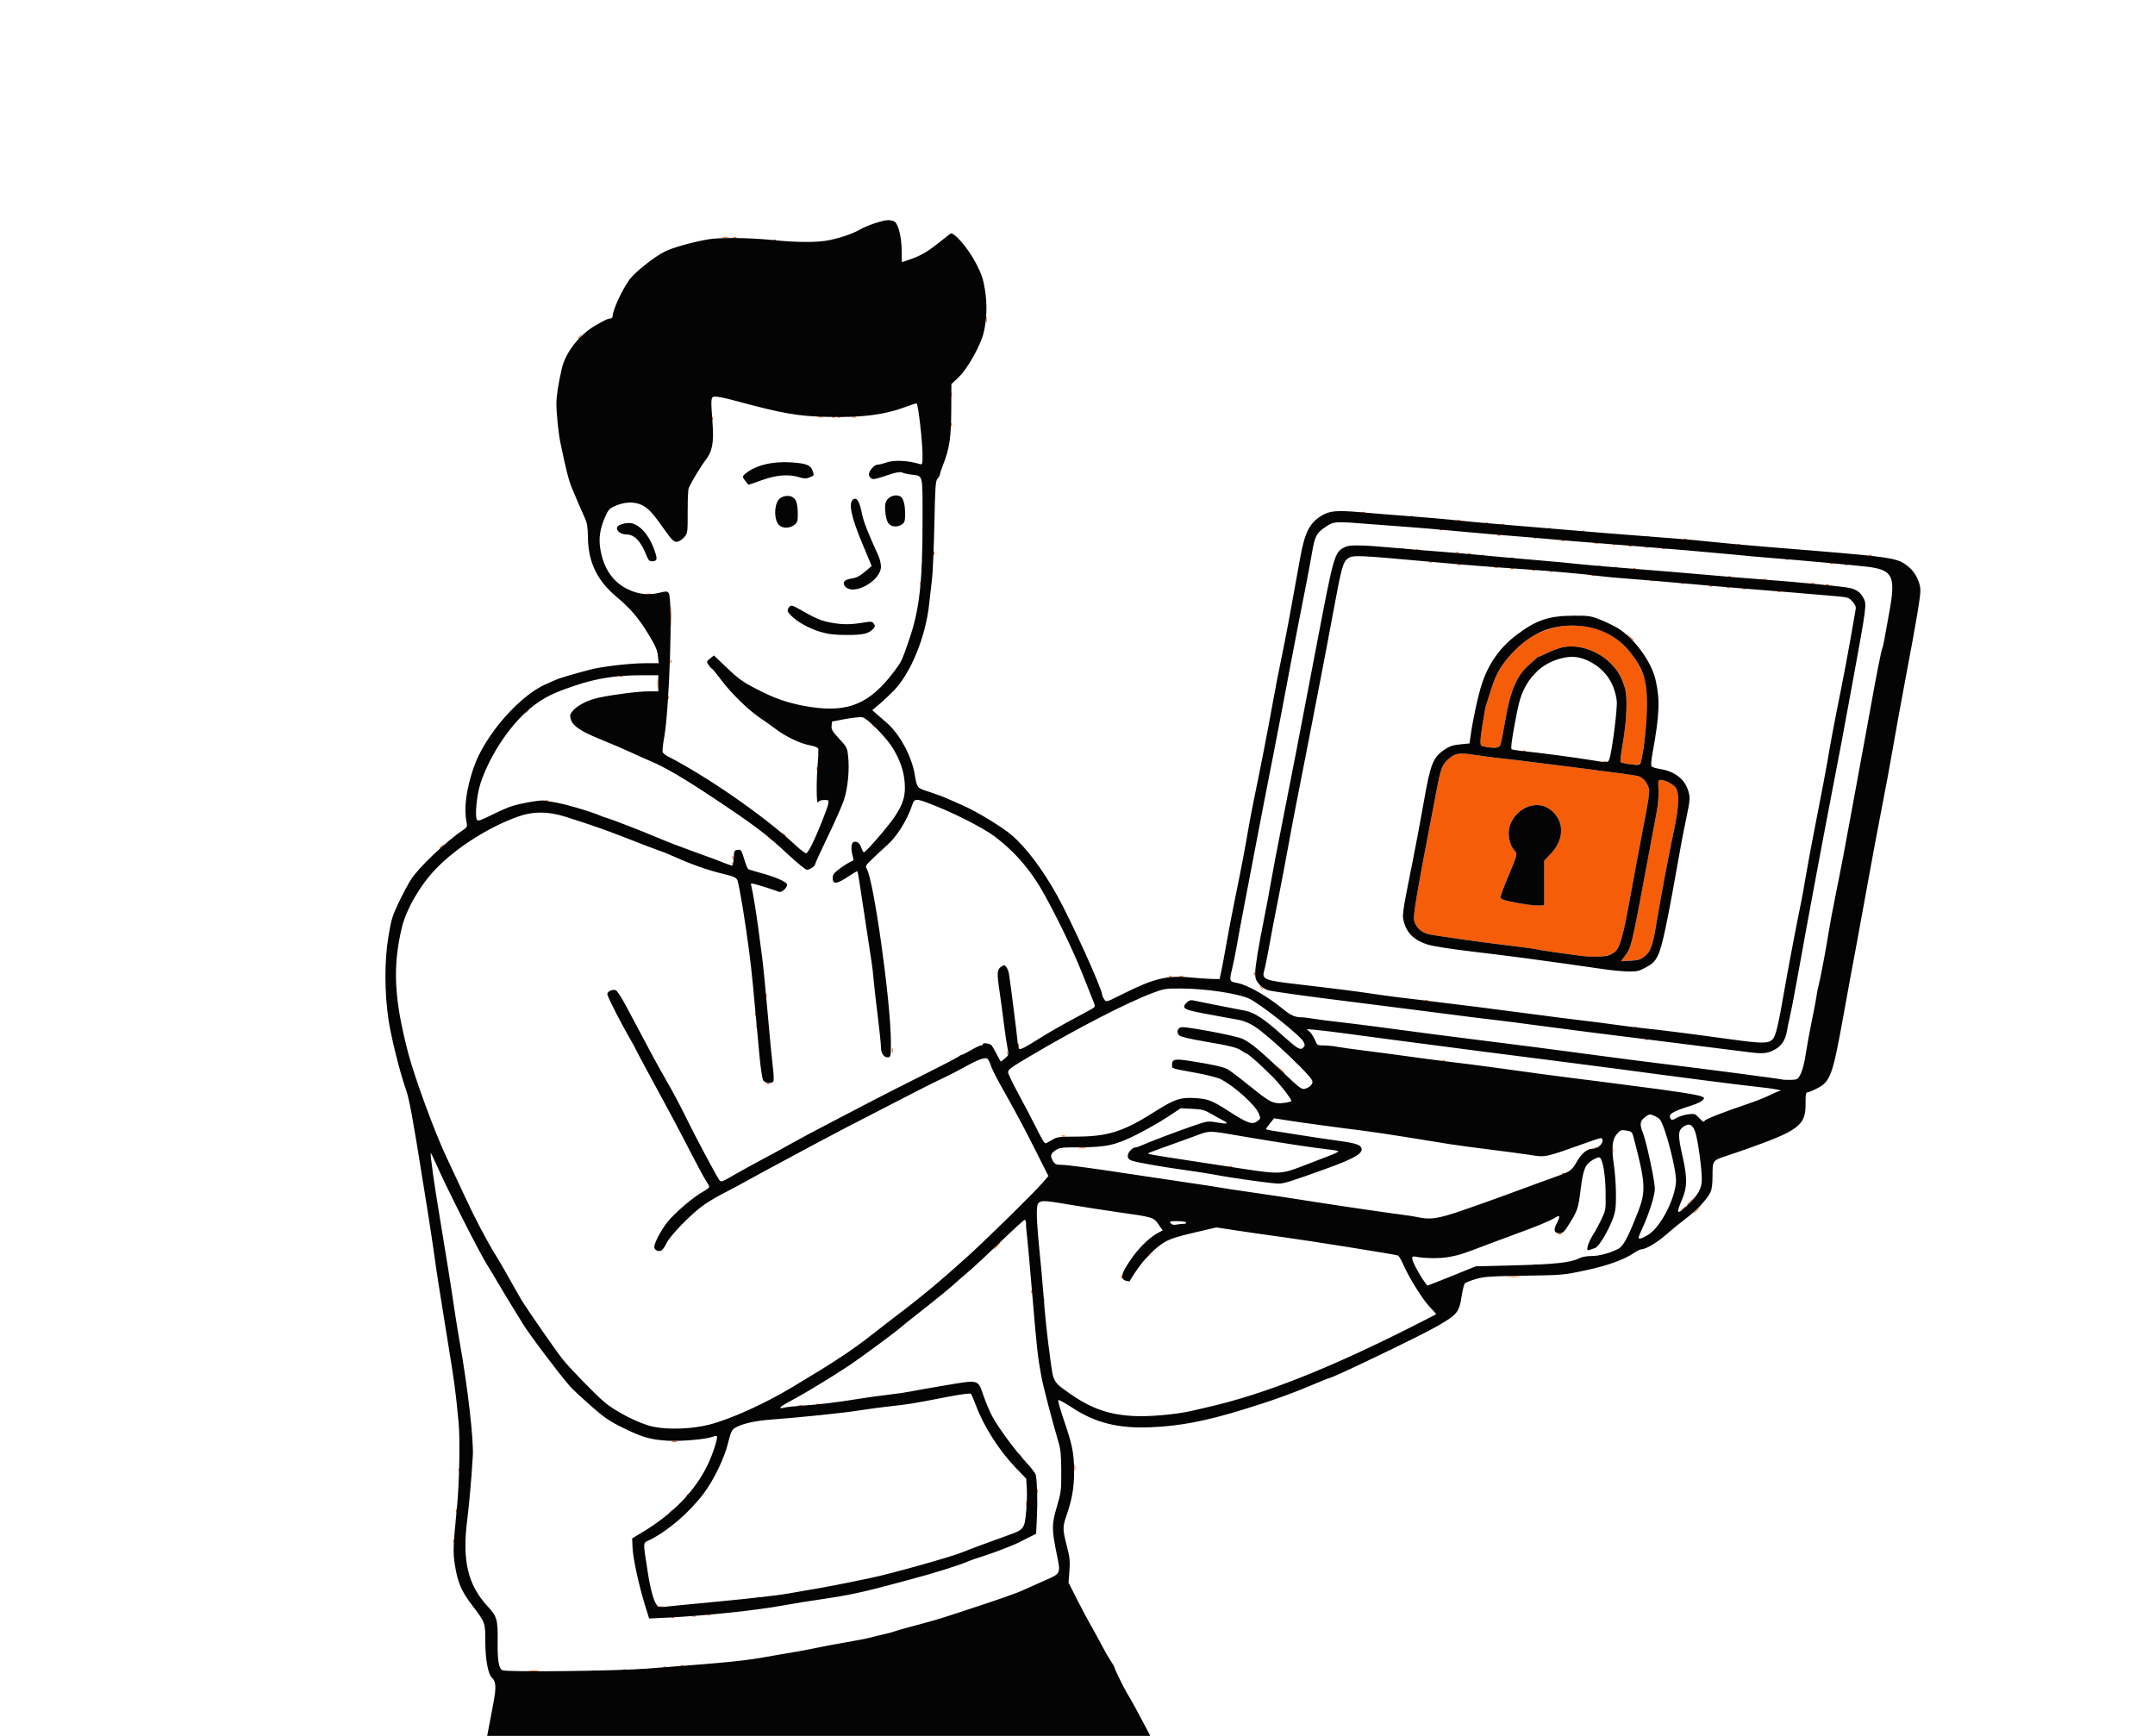 <?xml version="1.0" encoding="UTF-8" standalone="no"?>
<!-- Created with Inkscape (http://www.inkscape.org/) -->

<svg
   version="1.1"
   id="svg1"
   width="2304"
   height="1856"
   viewBox="0 0 2304 1856"
   xmlns="http://www.w3.org/2000/svg"
   xmlns:svg="http://www.w3.org/2000/svg">
  <defs
     id="defs1" />
  <g
     id="g1">
    <g
       id="g2"
       transform="matrix(1.434,0,0,1.434,-420.429,-274.643)">
      <path
         style="fill:#f65d08"
         d="m 591.079,1837.417 c 0.048,-1.165 0.285,-1.402 0.604,-0.604 0.289,0.722 0.253,1.584 -0.079,1.917 -0.332,0.332 -0.569,-0.258 -0.525,-1.312 z m 702,-3 c 0.048,-1.165 0.285,-1.402 0.604,-0.604 0.289,0.722 0.253,1.584 -0.079,1.917 -0.332,0.332 -0.569,-0.258 -0.525,-1.312 z m -3,-21 c 0.048,-1.165 0.285,-1.402 0.604,-0.604 0.289,0.722 0.253,1.584 -0.079,1.917 -0.332,0.332 -0.569,-0.258 -0.525,-1.312 z M 932.5,1571 c 0.995,-1.1 2.035,-2 2.31,-2 0.275,0 -0.314,0.9 -1.31,2 -0.995,1.1 -2.035,2 -2.31,2 -0.275,0 0.314,-0.9 1.31,-2 z m 42.579,-28.667 c -0.043,-1.192 -0.641,-2.394 -1.329,-2.671 -0.979,-0.395 -0.972,-0.521 0.031,-0.583 1.518,-0.093 2.622,2.321 1.892,4.138 -0.283,0.706 -0.551,0.308 -0.594,-0.884 z M 969,1542.622 c 0,-0.208 0.787,-0.995 1.75,-1.75 1.586,-1.244 1.621,-1.208 0.378,0.378 -1.306,1.666 -2.128,2.196 -2.128,1.372 z M 687.75,1437.277 c 1.788,-0.222 4.713,-0.222 6.5,0 1.788,0.222 0.325,0.403 -3.25,0.403 -3.575,0 -5.037,-0.181 -3.25,-0.403 z m 47.012,0.016 c 1.244,-0.239 3.044,-0.23 4,0.02 0.956,0.25 -0.062,0.446 -2.262,0.435 -2.2,-0.011 -2.982,-0.216 -1.738,-0.455 z m 23.051,-0.976 c 0.722,-0.289 1.584,-0.253 1.917,0.079 0.332,0.332 -0.258,0.569 -1.312,0.525 -1.165,-0.048 -1.402,-0.285 -0.604,-0.604 z m 30,-2 c 0.722,-0.289 1.584,-0.253 1.917,0.079 0.332,0.332 -0.258,0.569 -1.312,0.525 -1.165,-0.048 -1.402,-0.285 -0.604,-0.604 z m 13,-1 c 0.722,-0.289 1.584,-0.253 1.917,0.079 0.332,0.332 -0.258,0.569 -1.312,0.525 -1.165,-0.048 -1.402,-0.285 -0.604,-0.604 z m -7,-36 c 0.722,-0.289 1.584,-0.253 1.917,0.079 0.332,0.332 -0.258,0.569 -1.312,0.525 -1.165,-0.048 -1.402,-0.285 -0.604,-0.604 z m 16,-1 c 0.722,-0.289 1.584,-0.253 1.917,0.079 0.332,0.332 -0.258,0.569 -1.312,0.525 -1.165,-0.048 -1.402,-0.285 -0.604,-0.604 z m 11,-1 c 0.722,-0.289 1.584,-0.253 1.917,0.079 0.332,0.332 -0.258,0.569 -1.312,0.525 -1.165,-0.048 -1.402,-0.285 -0.604,-0.604 z m -36.062,-5.979 c 0.688,-0.277 1.812,-0.277 2.5,0 0.688,0.277 0.125,0.504 -1.25,0.504 -1.375,0 -1.938,-0.227 -1.25,-0.504 z m 73.062,-7.021 c 0.722,-0.289 1.584,-0.253 1.917,0.079 0.332,0.332 -0.258,0.569 -1.312,0.525 -1.165,-0.048 -1.402,-0.285 -0.604,-0.604 z m -226.734,-41.9 c 0.048,-1.165 0.285,-1.402 0.604,-0.604 0.289,0.722 0.253,1.584 -0.079,1.917 -0.332,0.332 -0.569,-0.258 -0.525,-1.312 z M 633.158,1318 c 0,-1.375 0.227,-1.938 0.504,-1.25 0.277,0.688 0.277,1.812 0,2.5 -0.277,0.688 -0.504,0.125 -0.504,-1.25 z M 792,1319.622 c 0,-0.208 0.787,-0.995 1.75,-1.75 1.586,-1.244 1.621,-1.208 0.378,0.378 -1.306,1.666 -2.128,2.196 -2.128,1.372 z m 266.195,-7.122 c 0.02,-1.65 0.244,-2.204 0.498,-1.231 0.254,0.973 0.237,2.323 -0.037,3 -0.274,0.677 -0.481,-0.119 -0.461,-1.769 z M 805,1306.622 c 0,-0.208 0.787,-0.995 1.75,-1.75 1.586,-1.244 1.621,-1.208 0.378,0.378 -1.306,1.666 -2.128,2.196 -2.128,1.372 z M 1066.158,1303 c 0,-1.375 0.227,-1.938 0.504,-1.25 0.277,0.688 0.277,1.812 0,2.5 -0.277,0.688 -0.504,0.125 -0.504,-1.25 z m -422.079,-11.583 c 0.048,-1.165 0.285,-1.402 0.604,-0.604 0.289,0.722 0.253,1.584 -0.079,1.917 -0.332,0.332 -0.569,-0.258 -0.525,-1.312 z m -9,-4 c 0.048,-1.165 0.285,-1.402 0.604,-0.604 0.289,0.722 0.253,1.584 -0.079,1.917 -0.332,0.332 -0.569,-0.258 -0.525,-1.312 z M 1094.252,1285.5 c 0.011,-2.2 0.216,-2.982 0.455,-1.738 0.239,1.244 0.23,3.044 -0.02,4 -0.25,0.956 -0.446,-0.062 -0.435,-2.262 z m -41.38,-9.25 c -1.244,-1.586 -1.208,-1.621 0.378,-0.378 0.963,0.755 1.75,1.542 1.75,1.75 0,0.823 -0.821,0.293 -2.128,-1.372 z M 794.25,1266.311 c 0.963,-0.252 2.538,-0.252 3.5,0 0.963,0.252 0.175,0.457 -1.75,0.457 -1.925,0 -2.712,-0.206 -1.75,-0.457 z m 94.5,-26.973 c 0.688,-0.277 1.812,-0.277 2.5,0 0.688,0.277 0.125,0.504 -1.25,0.504 -1.375,0 -1.938,-0.227 -1.25,-0.504 z m 13,-1 c 0.688,-0.277 1.812,-0.277 2.5,0 0.688,0.277 0.125,0.504 -1.25,0.504 -1.375,0 -1.938,-0.227 -1.25,-0.504 z m 112,-8 c 0.688,-0.277 1.812,-0.277 2.5,0 0.688,0.277 0.125,0.504 -1.25,0.504 -1.375,0 -1.938,-0.227 -1.25,-0.504 z m 57.329,-69.921 c 0.048,-1.165 0.285,-1.402 0.604,-0.604 0.289,0.722 0.253,1.584 -0.079,1.917 -0.332,0.332 -0.569,-0.258 -0.525,-1.312 z m -9,-6 c 0.048,-1.165 0.285,-1.402 0.604,-0.604 0.289,0.722 0.253,1.584 -0.079,1.917 -0.332,0.332 -0.569,-0.258 -0.525,-1.312 z m 67,-11 c 0.048,-1.165 0.285,-1.402 0.604,-0.604 0.289,0.722 0.253,1.584 -0.079,1.917 -0.332,0.332 -0.569,-0.258 -0.525,-1.312 z m 288.671,-0.149 c 2.337,-0.21 6.162,-0.21 8.5,0 2.337,0.21 0.425,0.383 -4.25,0.383 -4.675,0 -6.588,-0.172 -4.25,-0.383 z m 19,-8.93 c 0.688,-0.277 1.812,-0.277 2.5,0 0.688,0.277 0.125,0.504 -1.25,0.504 -1.375,0 -1.938,-0.227 -1.25,-0.504 z M 1147,1129.687 c 0,-0.172 1.462,-1.635 3.25,-3.25 l 3.25,-2.937 -2.937,3.25 c -2.738,3.03 -3.563,3.71 -3.563,2.937 z M 1036,1120.5 c 1.292,-1.375 2.574,-2.5 2.849,-2.5 0.275,0 -0.557,1.125 -1.849,2.5 -1.292,1.375 -2.574,2.5 -2.849,2.5 -0.275,0 0.557,-1.125 1.849,-2.5 z m 418.75,-9.162 c 0.688,-0.277 1.812,-0.277 2.5,0 0.688,0.277 0.125,0.504 -1.25,0.504 -1.375,0 -1.938,-0.227 -1.25,-0.504 z M 1556,1095.687 c 0,-0.172 1.462,-1.635 3.25,-3.25 l 3.25,-2.937 -2.937,3.25 c -2.738,3.03 -3.563,3.71 -3.563,2.937 z m -9,-2.065 c 0,-0.208 0.787,-0.995 1.75,-1.75 1.586,-1.244 1.621,-1.208 0.378,0.378 -1.306,1.666 -2.128,2.196 -2.128,1.372 z m -56.69,-9.122 c 0.01,-3.3 0.192,-4.529 0.415,-2.732 0.223,1.797 0.218,4.497 -0.01,6 -0.228,1.503 -0.41,0.032 -0.405,-3.268 z m 60.69,5.187 c 0,-0.172 1.462,-1.635 3.25,-3.25 l 3.25,-2.937 -2.937,3.25 c -2.738,3.03 -3.563,3.71 -3.563,2.937 z m -93.188,-23.37 c 0.722,-0.289 1.584,-0.253 1.917,0.079 0.332,0.332 -0.258,0.569 -1.312,0.525 -1.165,-0.048 -1.402,-0.285 -0.604,-0.604 z m -248,-5 c 0.722,-0.289 1.584,-0.253 1.917,0.079 0.332,0.332 -0.258,0.569 -1.312,0.525 -1.165,-0.048 -1.402,-0.285 -0.604,-0.604 z M 1495.272,1049 c 0,-2.475 0.195,-3.487 0.433,-2.25 0.238,1.238 0.238,3.263 0,4.5 -0.238,1.238 -0.433,0.225 -0.433,-2.25 z m -397.522,-1.706 c 1.238,-0.238 3.263,-0.238 4.5,0 1.238,0.238 0.225,0.433 -2.25,0.433 -2.475,0 -3.487,-0.195 -2.25,-0.433 z m 384.062,0.023 c 0.722,-0.289 1.584,-0.253 1.917,0.079 0.332,0.332 -0.258,0.569 -1.312,0.525 -1.165,-0.048 -1.402,-0.285 -0.604,-0.604 z m -397.062,-8.979 c 0.688,-0.277 1.812,-0.277 2.5,0 0.688,0.277 0.125,0.504 -1.25,0.504 -1.375,0 -1.938,-0.227 -1.25,-0.504 z M 864.812,999.317 c 0.722,-0.289 1.584,-0.253 1.917,0.079 0.332,0.332 -0.258,0.569 -1.312,0.525 -1.165,-0.048 -1.402,-0.285 -0.604,-0.604 z m 373.592,-8.567 -1.905,-2.25 2.25,1.905 c 2.114,1.79 2.705,2.595 1.905,2.595 -0.19,0 -1.202,-1.012 -2.25,-2.25 z m 9.032,-2 -2.937,-3.25 3.25,2.937 c 3.03,2.738 3.71,3.563 2.937,3.563 -0.172,0 -1.635,-1.462 -3.25,-3.25 z m 10.968,-6 -1.905,-2.25 2.25,1.905 c 2.114,1.79 2.705,2.595 1.905,2.595 -0.19,0 -1.202,-1.012 -2.25,-2.25 z m 110.407,-0.433 c 0.722,-0.289 1.584,-0.253 1.917,0.079 0.332,0.332 -0.258,0.569 -1.312,0.525 -1.165,-0.048 -1.402,-0.285 -0.604,-0.604 z m -324.734,-5.9 c 0.048,-1.165 0.285,-1.402 0.604,-0.604 0.289,0.722 0.253,1.584 -0.079,1.917 -0.332,0.332 -0.569,-0.258 -0.525,-1.312 z M 958.195,974.5 c 0.02,-1.65 0.244,-2.204 0.498,-1.231 0.254,0.973 0.237,2.323 -0.037,3 -0.274,0.677 -0.481,-0.119 -0.461,-1.769 z m 93.963,-3.5 c 0,-1.375 0.227,-1.938 0.504,-1.25 0.277,0.688 0.277,1.812 0,2.5 -0.277,0.688 -0.504,0.125 -0.504,-1.25 z m 467.655,-4.683 c 0.722,-0.289 1.584,-0.253 1.917,0.079 0.332,0.332 -0.258,0.569 -1.312,0.525 -1.165,-0.048 -1.402,-0.285 -0.604,-0.604 z m -662.734,-9.9 c 0.048,-1.165 0.285,-1.402 0.604,-0.604 0.289,0.722 0.253,1.584 -0.079,1.917 -0.332,0.332 -0.569,-0.258 -0.525,-1.312 z m 654.734,0.9 c 0.722,-0.289 1.584,-0.253 1.917,0.079 0.332,0.332 -0.258,0.569 -1.312,0.525 -1.165,-0.048 -1.402,-0.285 -0.604,-0.604 z m -655.734,-9.9 c 0.048,-1.165 0.285,-1.402 0.604,-0.604 0.289,0.722 0.253,1.584 -0.079,1.917 -0.332,0.332 -0.569,-0.258 -0.525,-1.312 z m 499.734,-10.1 c 0.722,-0.289 1.584,-0.253 1.917,0.079 0.332,0.332 -0.258,0.569 -1.312,0.525 -1.165,-0.048 -1.402,-0.285 -0.604,-0.604 z m -491.734,-3.9 c 0.048,-1.165 0.285,-1.402 0.604,-0.604 0.289,0.722 0.253,1.584 -0.079,1.917 -0.332,0.332 -0.569,-0.258 -0.525,-1.312 z m -276,-5 c 0.048,-1.165 0.285,-1.402 0.604,-0.604 0.289,0.722 0.253,1.584 -0.079,1.917 -0.332,0.332 -0.569,-0.258 -0.525,-1.312 z M 1232.872,927.25 c -1.244,-1.586 -1.208,-1.621 0.378,-0.378 0.963,0.755 1.75,1.542 1.75,1.75 0,0.823 -0.821,0.293 -2.128,-1.372 z m -68.06,-7.933 c 0.722,-0.289 1.584,-0.253 1.917,0.079 0.332,0.332 -0.258,0.569 -1.312,0.525 -1.165,-0.048 -1.402,-0.285 -0.604,-0.604 z m 7.938,0.021 c 0.688,-0.277 1.812,-0.277 2.5,0 0.688,0.277 0.125,0.504 -1.25,0.504 -1.375,0 -1.938,-0.227 -1.25,-0.504 z m 55.329,-1.921 c 0.048,-1.165 0.285,-1.402 0.604,-0.604 0.289,0.722 0.253,1.584 -0.079,1.917 -0.332,0.332 -0.569,-0.258 -0.525,-1.312 z m 276.16,-12.546 c 5.374,-7.175 5.069,-5.899 17.831,-74.371 2.255,-12.1 4.992,-26.725 6.081,-32.5 1.278,-6.778 1.833,-13.07 1.565,-17.75 -0.373,-6.51 -0.229,-7.25 1.414,-7.25 3.357,0 9.347,3.05 11.37,5.791 2.786,3.773 2.455,14.213 -0.956,30.209 -4.148,19.449 -10.07,50.861 -13.531,71.77 -3.682,22.245 -6.615,26.36 -19.296,27.076 l -7.003,0.396 z M 1473.5,904.342 c -11.621,-1.388 -34.136,-4.637 -34.765,-5.016 -0.421,-0.254 -7.846,-1.304 -16.5,-2.333 -24.535,-2.917 -60.327,-7.963 -64.643,-9.114 -5.087,-1.356 -9.265,-5.62 -10.155,-10.363 -0.661,-3.521 2.627,-23.221 11.603,-69.517 1.12,-5.775 3.399,-17.668 5.064,-26.428 3.351,-17.621 4.215,-19.889 9.27,-24.327 4.719,-4.144 7.999,-4.649 18.856,-2.907 5.098,0.818 14.22,2.008 20.27,2.644 6.05,0.636 15.725,1.776 21.5,2.534 5.775,0.757 25.35,3.232 43.5,5.5 18.15,2.268 34.708,4.565 36.796,5.105 3.891,1.007 7.051,4.712 8.383,9.829 0.351,1.347 -0.542,8.547 -1.984,16 -3.673,18.991 -9.93,52.367 -13.693,73.051 -3.377,18.56 -6.128,28.333 -8.818,31.333 -3.659,4.079 -12.321,5.486 -24.684,4.009 z m -29,-54.465 v -16.623 l 5.16,-5.472 c 10.415,-11.045 9.862,-25.251 -1.287,-33.087 -9.627,-6.766 -23.883,-1.249 -29.129,11.273 -2.293,5.474 -1.264,14.006 2.244,18.605 3.293,4.318 3.771,2.08 -4.891,22.927 -2.514,6.05 -4.576,11.757 -4.583,12.683 -0.01,0.925 1,2.006 2.237,2.402 4.768,1.524 22.441,4.289 26.25,4.107 l 4,-0.191 z M 839.079,835.417 c 0.048,-1.165 0.285,-1.402 0.604,-0.604 0.289,0.722 0.253,1.584 -0.079,1.917 -0.332,0.332 -0.569,-0.258 -0.525,-1.312 z M 839.158,831 c 0,-1.375 0.227,-1.938 0.504,-1.25 0.277,0.688 0.277,1.812 0,2.5 -0.277,0.688 -0.504,0.125 -0.504,-1.25 z M 621,823.622 c 0,-0.208 0.787,-0.995 1.75,-1.75 1.586,-1.244 1.621,-1.208 0.378,0.378 C 621.821,823.916 621,824.445 621,823.622 Z M 866.872,816.25 c -1.244,-1.586 -1.208,-1.621 0.378,-0.378 0.963,0.755 1.75,1.542 1.75,1.75 0,0.823 -0.821,0.293 -2.128,-1.372 z m 10,-3 c -1.244,-1.586 -1.208,-1.621 0.378,-0.378 0.963,0.755 1.75,1.542 1.75,1.75 0,0.823 -0.821,0.293 -2.128,-1.372 z M 699.812,788.317 c 0.722,-0.289 1.584,-0.253 1.917,0.079 0.332,0.332 -0.258,0.569 -1.312,0.525 -1.165,-0.048 -1.402,-0.285 -0.604,-0.604 z m 202.266,-23.9 c 0.048,-1.165 0.285,-1.402 0.604,-0.604 0.289,0.722 0.253,1.584 -0.079,1.917 -0.332,0.332 -0.569,-0.258 -0.525,-1.312 z m 604.19,-3.357 c -2.327,-0.379 -4.512,-0.97 -4.855,-1.313 -0.343,-0.343 0.374,-6.389 1.593,-13.435 3.164,-18.28 3.765,-35.449 1.486,-42.414 -2.73,-8.343 -5.026,-12.29 -10.213,-17.56 -9.38,-9.531 -23.721,-14.522 -35.4,-12.32 -2.958,0.558 -8.304,2.465 -11.879,4.239 -3.575,1.774 -6.612,3.117 -6.75,2.985 -0.138,-0.132 -1.062,0.547 -2.055,1.51 -0.993,0.963 -3.131,2.879 -4.75,4.26 -9.249,7.882 -14.173,19.263 -17.966,41.526 -1.496,8.781 -3.105,16.977 -3.575,18.215 -0.919,2.419 -3.767,2.829 -11.154,1.608 -3.529,-0.583 -3.75,-0.833 -3.746,-4.239 0,-1.991 0.729,-7.894 1.616,-13.119 0.886,-5.225 1.722,-10.175 1.857,-11 0.135,-0.825 0.493,-2.175 0.795,-3 0.302,-0.825 1.999,-6.151 3.772,-11.835 3.845,-12.332 8.547,-19.858 18.544,-29.683 8.052,-7.912 13.426,-11.162 24.724,-14.953 13.126,-4.404 30.577,-3.195 42.744,2.96 13.325,6.741 24.587,20.658 28.51,35.229 2.626,9.754 1.919,32.824 -1.648,53.781 -1.796,10.552 -1.366,10.236 -11.649,8.56 z m -17.519,-1.722 c 0.688,-0.277 1.812,-0.277 2.5,0 0.688,0.277 0.125,0.504 -1.25,0.504 -1.375,0 -1.938,-0.227 -1.25,-0.504 z m -585.671,-6.921 c 0.048,-1.165 0.285,-1.402 0.604,-0.604 0.289,0.722 0.253,1.584 -0.079,1.917 -0.332,0.332 -0.569,-0.258 -0.525,-1.312 z m 525.734,-1.1 c 0.722,-0.289 1.584,-0.253 1.917,0.079 0.332,0.332 -0.258,0.569 -1.312,0.525 -1.165,-0.048 -1.402,-0.285 -0.604,-0.604 z M 943.405,731.75 941.5,729.5 l 2.25,1.905 c 2.114,1.79 2.705,2.595 1.905,2.595 -0.19,0 -1.202,-1.012 -2.25,-2.25 z M 685,722.622 c 0,-0.208 0.787,-0.995 1.75,-1.75 1.586,-1.244 1.621,-1.208 0.378,0.378 C 685.821,722.916 685,723.445 685,722.622 Z m 106.079,-11.206 c 0.048,-1.165 0.285,-1.402 0.604,-0.604 0.289,0.722 0.253,1.584 -0.079,1.917 -0.332,0.332 -0.569,-0.258 -0.525,-1.312 z M 783.32,701 c 0,-3.575 0.181,-5.037 0.403,-3.25 0.222,1.788 0.222,4.713 0,6.5 -0.222,1.788 -0.403,0.325 -0.403,-3.25 z m -27.508,-5.683 c 0.722,-0.289 1.584,-0.253 1.917,0.079 0.332,0.332 -0.258,0.569 -1.312,0.525 -1.165,-0.048 -1.402,-0.285 -0.604,-0.604 z M 1436,694.622 c 0,-0.208 0.787,-0.995 1.75,-1.75 1.586,-1.244 1.621,-1.208 0.378,0.378 -1.306,1.666 -2.128,2.195 -2.128,1.372 z M 793.079,684.417 c 0.048,-1.165 0.285,-1.402 0.604,-0.604 0.289,0.722 0.253,1.584 -0.079,1.917 -0.332,0.332 -0.569,-0.258 -0.525,-1.312 z M 1508.405,666.75 l -1.905,-2.25 2.25,1.905 c 2.114,1.79 2.705,2.595 1.905,2.595 -0.19,0 -1.202,-1.012 -2.25,-2.25 z M 793.385,651 c 0,-6.875 0.16,-9.688 0.355,-6.25 0.195,3.438 0.195,9.062 0,12.5 -0.195,3.438 -0.355,0.625 -0.355,-6.25 z M 775.25,634.311 c 0.963,-0.252 2.538,-0.252 3.5,0 0.963,0.252 0.175,0.457 -1.75,0.457 -1.925,0 -2.712,-0.206 -1.75,-0.457 z m 843.562,-1.994 c 0.722,-0.289 1.584,-0.253 1.917,0.079 0.332,0.332 -0.258,0.569 -1.312,0.525 -1.165,-0.048 -1.402,-0.285 -0.604,-0.604 z m -26,-2 c 0.722,-0.289 1.584,-0.253 1.917,0.079 0.332,0.332 -0.258,0.569 -1.312,0.525 -1.165,-0.048 -1.402,-0.285 -0.604,-0.604 z m -12,-1 c 0.722,-0.289 1.584,-0.253 1.917,0.079 0.332,0.332 -0.258,0.569 -1.312,0.525 -1.165,-0.048 -1.402,-0.285 -0.604,-0.604 z m -13,-1 c 0.722,-0.289 1.584,-0.253 1.917,0.079 0.332,0.332 -0.258,0.569 -1.312,0.525 -1.165,-0.048 -1.402,-0.285 -0.604,-0.604 z m -588.734,-1.9 c 0.048,-1.165 0.285,-1.402 0.604,-0.604 0.289,0.722 0.253,1.584 -0.079,1.917 -0.332,0.332 -0.569,-0.258 -0.525,-1.312 z m 675.734,0.9 c 0.722,-0.289 1.584,-0.253 1.917,0.079 0.332,0.332 -0.258,0.569 -1.312,0.525 -1.165,-0.048 -1.402,-0.285 -0.604,-0.604 z m -108,-1 c 0.722,-0.289 1.584,-0.253 1.917,0.079 0.332,0.332 -0.258,0.569 -1.312,0.525 -1.165,-0.048 -1.402,-0.285 -0.604,-0.604 z m 97,0 c 0.722,-0.289 1.584,-0.253 1.917,0.079 0.332,0.332 -0.258,0.569 -1.312,0.525 -1.165,-0.048 -1.402,-0.285 -0.604,-0.604 z M 1523.75,624.338 c 0.688,-0.277 1.812,-0.277 2.5,0 0.688,0.277 0.125,0.504 -1.25,0.504 -1.375,0 -1.938,-0.227 -1.25,-0.504 z m 83.519,-1.031 c 0.973,-0.254 2.323,-0.237 3,0.037 0.677,0.274 -0.119,0.481 -1.769,0.461 -1.65,-0.02 -2.204,-0.244 -1.231,-0.498 z m -25.456,-1.99 c 0.722,-0.289 1.584,-0.253 1.917,0.079 0.332,0.332 -0.258,0.569 -1.312,0.525 -1.165,-0.048 -1.402,-0.285 -0.604,-0.604 z M 1479.75,620.338 c 0.688,-0.277 1.812,-0.277 2.5,0 0.688,0.277 0.125,0.504 -1.25,0.504 -1.375,0 -1.938,-0.227 -1.25,-0.504 z m -30.938,-3.021 c 0.722,-0.289 1.584,-0.253 1.917,0.079 0.332,0.332 -0.258,0.569 -1.312,0.525 -1.165,-0.048 -1.402,-0.285 -0.604,-0.604 z M 980.195,614.5 c 0.02,-1.65 0.244,-2.204 0.498,-1.231 0.254,0.973 0.237,2.323 -0.037,3 -0.274,0.677 -0.481,-0.119 -0.461,-1.769 z m 455.618,1.817 c 0.722,-0.289 1.584,-0.253 1.917,0.079 0.332,0.332 -0.258,0.569 -1.312,0.525 -1.165,-0.048 -1.402,-0.285 -0.604,-0.604 z m -16,-1 c 0.722,-0.289 1.584,-0.253 1.917,0.079 0.332,0.332 -0.258,0.569 -1.312,0.525 -1.165,-0.048 -1.402,-0.285 -0.604,-0.604 z m 91,0 c 0.722,-0.289 1.584,-0.253 1.917,0.079 0.332,0.332 -0.258,0.569 -1.312,0.525 -1.165,-0.048 -1.402,-0.285 -0.604,-0.604 z m -103,-1 c 0.722,-0.289 1.584,-0.253 1.917,0.079 0.332,0.332 -0.258,0.569 -1.312,0.525 -1.165,-0.048 -1.402,-0.285 -0.604,-0.604 z m 88.938,0.021 c 0.688,-0.277 1.812,-0.277 2.5,0 0.688,0.277 0.125,0.504 -1.25,0.504 -1.375,0 -1.938,-0.227 -1.25,-0.504 z m -11.938,-1.021 c 0.722,-0.289 1.584,-0.253 1.917,0.079 0.332,0.332 -0.258,0.569 -1.312,0.525 -1.165,-0.048 -1.402,-0.285 -0.604,-0.604 z M 1379.75,612.338 c 0.688,-0.277 1.812,-0.277 2.5,0 0.688,0.277 0.125,0.504 -1.25,0.504 -1.375,0 -1.938,-0.227 -1.25,-0.504 z m 289.062,-0.021 c 0.722,-0.289 1.584,-0.253 1.917,0.079 0.332,0.332 -0.258,0.569 -1.312,0.525 -1.165,-0.048 -1.402,-0.285 -0.604,-0.604 z m -11,-1 c 0.722,-0.289 1.584,-0.253 1.917,0.079 0.332,0.332 -0.258,0.569 -1.312,0.525 -1.165,-0.048 -1.402,-0.285 -0.604,-0.604 z m -299,-1 c 0.722,-0.289 1.584,-0.253 1.917,0.079 0.332,0.332 -0.258,0.569 -1.312,0.525 -1.165,-0.048 -1.402,-0.285 -0.604,-0.604 z m 266,-2 c 0.722,-0.289 1.584,-0.253 1.917,0.079 0.332,0.332 -0.258,0.569 -1.312,0.525 -1.165,-0.048 -1.402,-0.285 -0.604,-0.604 z m -205,-1 c 0.722,-0.289 1.584,-0.253 1.917,0.079 0.332,0.332 -0.258,0.569 -1.312,0.525 -1.165,-0.048 -1.402,-0.285 -0.604,-0.604 z M 989.158,604 c 0,-1.375 0.227,-1.938 0.504,-1.25 0.277,0.688 0.277,1.812 0,2.5 -0.277,0.688 -0.504,0.125 -0.504,-1.25 z m 408.655,1.317 c 0.722,-0.289 1.584,-0.253 1.917,0.079 0.332,0.332 -0.258,0.569 -1.312,0.525 -1.165,-0.048 -1.402,-0.285 -0.604,-0.604 z m 289,0 c 0.722,-0.289 1.584,-0.253 1.917,0.079 0.332,0.332 -0.258,0.569 -1.312,0.525 -1.165,-0.048 -1.402,-0.285 -0.604,-0.604 z m -299,-1 c 0.722,-0.289 1.584,-0.253 1.917,0.079 0.332,0.332 -0.258,0.569 -1.312,0.525 -1.165,-0.048 -1.402,-0.285 -0.604,-0.604 z m -9,-1 c 0.722,-0.289 1.584,-0.253 1.917,0.079 0.332,0.332 -0.258,0.569 -1.312,0.525 -1.165,-0.048 -1.402,-0.285 -0.604,-0.604 z m -30.062,-1.979 c 0.688,-0.277 1.812,-0.277 2.5,0 0.688,0.277 0.125,0.504 -1.25,0.504 -1.375,0 -1.938,-0.227 -1.25,-0.504 z m -10.938,-1.021 c 0.722,-0.289 1.584,-0.253 1.917,0.079 0.332,0.332 -0.258,0.569 -1.312,0.525 -1.165,-0.048 -1.402,-0.285 -0.604,-0.604 z m 195,0 c 0.722,-0.289 1.584,-0.253 1.917,0.079 0.332,0.332 -0.258,0.569 -1.312,0.525 -1.165,-0.048 -1.402,-0.285 -0.604,-0.604 z m -13.062,-0.979 c 0.688,-0.277 1.812,-0.277 2.5,0 0.688,0.277 0.125,0.504 -1.25,0.504 -1.375,0 -1.938,-0.227 -1.25,-0.504 z m -11.938,-1.021 c 0.722,-0.289 1.584,-0.253 1.917,0.079 0.332,0.332 -0.258,0.569 -1.312,0.525 -1.165,-0.048 -1.402,-0.285 -0.604,-0.604 z m -12,-1 c 0.722,-0.289 1.584,-0.253 1.917,0.079 0.332,0.332 -0.258,0.569 -1.312,0.525 -1.165,-0.048 -1.402,-0.285 -0.604,-0.604 z m 93,0 c 0.722,-0.289 1.584,-0.253 1.917,0.079 0.332,0.332 -0.258,0.569 -1.312,0.525 -1.165,-0.048 -1.402,-0.285 -0.604,-0.604 z m -106.543,-1.01 c 0.973,-0.254 2.323,-0.237 3,0.037 0.677,0.274 -0.119,0.481 -1.769,0.461 -1.65,-0.02 -2.204,-0.244 -1.231,-0.498 z m -24.456,-1.99 c 0.722,-0.289 1.584,-0.253 1.917,0.079 0.332,0.332 -0.258,0.569 -1.312,0.525 -1.165,-0.048 -1.402,-0.285 -0.604,-0.604 z m 91,-1 c 0.722,-0.289 1.584,-0.253 1.917,0.079 0.332,0.332 -0.258,0.569 -1.312,0.525 -1.165,-0.048 -1.402,-0.285 -0.604,-0.604 z m -112,-1 c 0.722,-0.289 1.584,-0.253 1.917,0.079 0.332,0.332 -0.258,0.569 -1.312,0.525 -1.165,-0.048 -1.402,-0.285 -0.604,-0.604 z m 84,-1 c 0.722,-0.289 1.584,-0.253 1.917,0.079 0.332,0.332 -0.258,0.569 -1.312,0.525 -1.165,-0.048 -1.402,-0.285 -0.604,-0.604 z m -111,-1 c 0.722,-0.289 1.584,-0.253 1.917,0.079 0.332,0.332 -0.258,0.569 -1.312,0.525 -1.165,-0.048 -1.402,-0.285 -0.604,-0.604 z m 63,-3 c 0.722,-0.289 1.584,-0.253 1.917,0.079 0.332,0.332 -0.258,0.569 -1.312,0.525 -1.165,-0.048 -1.402,-0.285 -0.604,-0.604 z m -106,-1 c 0.722,-0.289 1.584,-0.253 1.917,0.079 0.332,0.332 -0.258,0.569 -1.312,0.525 -1.165,-0.048 -1.402,-0.285 -0.604,-0.604 z m 81,-1 c 0.722,-0.289 1.584,-0.253 1.917,0.079 0.332,0.332 -0.258,0.569 -1.312,0.525 -1.165,-0.048 -1.402,-0.285 -0.604,-0.604 z m -35,-3 c 0.722,-0.289 1.584,-0.253 1.917,0.079 0.332,0.332 -0.258,0.569 -1.312,0.525 -1.165,-0.048 -1.402,-0.285 -0.604,-0.604 z m -12,-1 c 0.722,-0.289 1.584,-0.253 1.917,0.079 0.332,0.332 -0.258,0.569 -1.312,0.525 -1.165,-0.048 -1.402,-0.285 -0.604,-0.604 z m -21,-2 c 0.722,-0.289 1.584,-0.253 1.917,0.079 0.332,0.332 -0.258,0.569 -1.312,0.525 -1.165,-0.048 -1.402,-0.285 -0.604,-0.604 z m -35,-3 c 0.722,-0.289 1.584,-0.253 1.917,0.079 0.332,0.332 -0.258,0.569 -1.312,0.525 -1.165,-0.048 -1.402,-0.285 -0.604,-0.604 z m -36,-3 c 0.722,-0.289 1.584,-0.253 1.917,0.079 0.332,0.332 -0.258,0.569 -1.312,0.525 -1.165,-0.048 -1.402,-0.285 -0.604,-0.604 z M 805.158,569 c 0,-1.375 0.227,-1.938 0.504,-1.25 0.277,0.688 0.277,1.812 0,2.5 -0.277,0.688 -0.504,0.125 -0.504,-1.25 z M 961.75,543.338 c 0.688,-0.277 1.812,-0.277 2.5,0 0.688,0.277 0.125,0.504 -1.25,0.504 -1.375,0 -1.938,-0.227 -1.25,-0.504 z M 1002.158,508 c 0,-1.375 0.227,-1.938 0.504,-1.25 0.277,0.688 0.277,1.812 0,2.5 -0.277,0.688 -0.504,0.125 -0.504,-1.25 z m -178.079,-4.583 c 0.048,-1.165 0.285,-1.402 0.604,-0.604 0.289,0.722 0.253,1.584 -0.079,1.917 -0.332,0.332 -0.569,-0.258 -0.525,-1.312 z m 79.171,-1.106 c 0.963,-0.252 2.538,-0.252 3.5,0 0.963,0.252 0.175,0.457 -1.75,0.457 -1.925,0 -2.712,-0.206 -1.75,-0.457 z m 10.562,0.006 c 0.722,-0.289 1.584,-0.253 1.917,0.079 0.332,0.332 -0.258,0.569 -1.312,0.525 -1.165,-0.048 -1.402,-0.285 -0.604,-0.604 z m 4,0 c 0.722,-0.289 1.584,-0.253 1.917,0.079 0.332,0.332 -0.258,0.569 -1.312,0.525 -1.165,-0.048 -1.402,-0.285 -0.604,-0.604 z m 10.938,0.021 c 0.688,-0.277 1.812,-0.277 2.5,0 0.688,0.277 0.125,0.504 -1.25,0.504 -1.375,0 -1.938,-0.227 -1.25,-0.504 z M 1002.195,485.5 c 0.02,-1.65 0.244,-2.204 0.498,-1.231 0.254,0.973 0.237,2.323 -0.037,3 -0.274,0.677 -0.481,-0.119 -0.461,-1.769 z M 724,443.622 c 0,-0.208 0.787,-0.995 1.75,-1.75 1.586,-1.244 1.621,-1.208 0.378,0.378 C 724.821,443.916 724,444.445 724,443.622 Z M 1028.252,429.5 c 0.011,-2.2 0.216,-2.982 0.455,-1.738 0.239,1.244 0.23,3.044 -0.02,4 -0.25,0.956 -0.446,-0.062 -0.435,-2.262 z M 869.812,370.317 c 0.722,-0.289 1.584,-0.253 1.917,0.079 0.332,0.332 -0.258,0.569 -1.312,0.525 -1.165,-0.048 -1.402,-0.285 -0.604,-0.604 z M 831.75,368.294 c 1.238,-0.238 3.263,-0.238 4.5,0 1.238,0.238 0.225,0.433 -2.25,0.433 -2.475,0 -3.487,-0.195 -2.25,-0.433 z m 8,0.043 c 0.688,-0.277 1.812,-0.277 2.5,0 0.688,0.277 0.125,0.504 -1.25,0.504 -1.375,0 -1.938,-0.227 -1.25,-0.504 z"
         id="path3" />
      <path
         style="fill:#040404"
         d="m 589.517,1852.925 c 0.372,-1.691 1.259,-7.204 1.972,-12.25 0.713,-5.046 2.491,-15.925 3.951,-24.175 1.46,-8.25 3.531,-20.625 4.604,-27.5 1.95,-12.499 3.528,-20.474 7.025,-35.5 1.024,-4.4 2.746,-12.725 3.826,-18.5 1.922,-10.273 2.395,-13.075 5.657,-33.5 0.879,-5.5 1.987,-11.8 2.464,-14 0.477,-2.2 1.598,-8.275 2.493,-13.5 0.894,-5.225 2.037,-11.525 2.538,-14 1.493,-7.363 6.637,-36.884 7.929,-45.5 2.09,-13.944 7.087,-39.922 8.078,-42 1.01,-2.118 5.677,-27.573 8.433,-46 0.905,-6.05 2.273,-13.475 3.04,-16.5 1.251,-4.935 3.388,-15.853 9.588,-49 2.139,-11.432 1.885,-15.786 -1.078,-18.466 C 657.048,1439.829 655,1428.666 655,1415.083 c 0,-13.755 -0.06,-13.917 -9.894,-26.785 -7.786,-10.187 -10.682,-16.889 -12.651,-29.275 -1.647,-10.359 -1.543,-13.403 1.536,-45.023 1.708,-17.541 2.288,-49.961 1.109,-62 -2.494,-25.465 -2.823,-27.914 -8.111,-60.5 -6.435,-39.655 -8.109,-50.38 -9.989,-64 -1.139,-8.25 -3.166,-21.75 -4.504,-30 -1.339,-8.25 -3.363,-20.85 -4.499,-28 -6.939,-43.678 -9.733,-58.812 -12.075,-65.396 -4.566,-12.839 -11.136,-39.138 -13.09,-52.397 -3.049,-20.687 -3.052,-43.865 -0.009,-62.207 2.049,-12.347 2.944,-15.299 7.586,-25 2.894,-6.05 6.968,-13.7 9.053,-17 5.727,-9.066 26.112,-28.482 39.045,-37.187 3.112,-2.095 3.214,-2.368 2.415,-6.5 -1.949,-10.084 -0.06,-24.01 5.436,-40.078 8.143,-23.805 34.161,-53.719 54.143,-62.249 2.2,-0.939 5.35,-2.32 7,-3.067 2.919,-1.323 10.54,-3.597 25.148,-7.502 C 741.883,688.447 762.908,686 774.884,686 h 9.396 l -0.557,-5.396 c -0.443,-4.293 -1.835,-7.514 -6.807,-15.75 -7.373,-12.214 -13.745,-19.748 -23.663,-27.976 -14.708,-12.201 -21.468,-26.015 -21.718,-44.378 -0.106,-7.827 -0.589,-10.978 -2.222,-14.5 -1.147,-2.475 -3.22,-7.2 -4.605,-10.5 -1.386,-3.3 -3.711,-8.81 -5.167,-12.244 -2.305,-5.438 -4.486,-14.033 -8.564,-33.756 -1.436,-6.944 -2.958,-21.821 -2.968,-29 -0.007,-5.589 1.416,-14.804 4.048,-26.21 2.802,-12.14 13.281,-25.46 25.444,-32.341 7.531,-4.261 9.002,-4.937 10.75,-4.943 1.07,-0.004 1.75,-0.769 1.75,-1.969 0,-4.265 6.866,-19.186 12.38,-26.904 3.882,-5.434 18.357,-16.961 26.391,-21.017 5.827,-2.941 19.452,-6.799 32.144,-9.1 8.456,-1.533 30.718,-1.321 48.086,0.459 18.473,1.893 34.013,1.92 42.685,0.075 8.592,-1.828 17.635,-4.949 22.248,-7.678 5.284,-3.126 17.045,-7.121 21.218,-7.206 2.008,-0.041 4.375,0.526 5.26,1.261 2.697,2.238 4.982,11.909 5.037,21.323 0.029,4.812 0.094,8.75 0.145,8.75 0.051,3.6e-4 2.548,-0.844 5.548,-1.876 8.307,-2.858 12.903,-5.474 21.497,-12.236 4.324,-3.402 8.424,-6.623 9.111,-7.158 2.327,-1.812 13.136,10.646 18.969,21.863 4.342,8.351 5.489,11.704 6.832,19.972 1.765,10.867 1.367,22.704 -1.093,32.452 -2.383,9.445 -11.91,26.374 -18.295,32.51 l -5.634,5.413 -0.112,19.281 c -0.12,20.668 -1.255,28.36 -5.985,40.55 -1.338,3.448 -2.433,6.788 -2.433,7.421 0,0.633 -0.787,2.021 -1.75,3.085 -1.558,1.722 -1.824,5.453 -2.423,34.079 -0.37,17.68 -1.174,36.196 -1.787,41.145 -0.612,4.95 -1.564,13.275 -2.114,18.5 -2.554,24.245 -13.762,51.609 -26.426,64.519 -3.3,3.364 -8.25,8.002 -11,10.306 l -5,4.19 3.133,2.742 c 1.723,1.508 5.211,4.542 7.751,6.742 9.381,8.126 18.251,24.329 20.651,37.723 2.01,11.217 1.574,10.672 10.965,13.705 4.675,1.51 10.525,3.666 13,4.791 2.475,1.125 7.875,3.513 12,5.306 10.51,4.568 29.577,16.173 36.657,22.311 10.737,9.309 22.959,25.548 33.547,44.574 10.752,19.319 33.796,70.16 33.796,74.561 0,0.596 0.673,2.045 1.495,3.219 1.492,2.13 1.522,2.121 14.25,-4.267 22.422,-11.254 32.591,-13.769 49.255,-12.181 6.325,0.603 13.962,1.132 16.971,1.177 l 5.471,0.082 1.232,-5.5 c 0.677,-3.025 2.397,-12.25 3.82,-20.5 1.424,-8.25 4.394,-23.775 6.6,-34.5 4.504,-21.897 8.114,-40.834 9.913,-52 0.664,-4.125 2.696,-14.7 4.514,-23.5 5.052,-24.448 10.048,-50.156 13.505,-69.5 1.72,-9.625 4.661,-24.789 6.535,-33.698 3.088,-14.677 6.945,-35.285 14.002,-74.802 3.348,-18.75 6.938,-25.939 15.636,-31.314 6.3,-3.893 11.444,-4.354 30.113,-2.696 9.453,0.84 26.187,2.193 37.187,3.008 11,0.815 26.3,2.16 34,2.99 7.7,0.829 22.55,2.186 33,3.014 10.45,0.829 23.95,1.959 30,2.512 15.692,1.434 81.146,6.707 99.5,8.016 8.525,0.608 20.9,1.734 27.5,2.502 6.6,0.768 26.4,2.56 44,3.982 94.308,7.618 93.723,7.534 102.828,14.746 4.734,3.749 8.649,11.626 8.662,17.429 0.012,5.043 -3.033,23.073 -11.112,65.811 -3.327,17.6 -7.545,40.775 -9.373,51.5 -1.828,10.725 -5.614,31.2 -8.414,45.5 -2.8,14.3 -7.308,38.375 -10.017,53.5 -2.709,15.125 -6.529,36.05 -8.488,46.5 -4.662,24.87 -4.832,25.793 -10.12,55 -7.984,44.103 -9.584,48.458 -19.688,53.593 -3.147,1.599 -6.347,2.907 -7.111,2.907 -1.082,0 -1.369,1.829 -1.295,8.25 0.185,16.073 -4.79,19.993 -42.373,33.386 -5.225,1.862 -12.395,4.324 -15.933,5.471 -11.037,3.579 -11.067,3.62 -11.067,14.607 0,6.759 -0.476,10.487 -1.657,12.977 -2.376,5.006 -10.611,13.681 -18.791,19.793 -3.878,2.898 -10.201,8.066 -14.051,11.484 -6.647,5.902 -15.214,11.001 -18.518,11.022 -0.835,0.01 -3.17,1.132 -5.188,2.504 -7.776,5.284 -19.968,9.681 -36.676,13.227 -16.381,3.477 -17.03,3.533 -45.617,3.96 -25.542,0.381 -29.835,0.678 -36,2.492 -3.85,1.133 -7.504,2.57 -8.121,3.193 -0.616,0.624 -1.678,4.734 -2.359,9.134 -1.962,12.678 -3.083,14.042 -19.129,23.286 -11.55,6.654 -77.266,38.214 -79.571,38.214 -0.314,0 -3.102,1.076 -6.196,2.392 -20.65,8.781 -35.37,14.138 -57.625,20.97 -28.667,8.801 -47.47,12.403 -69.534,13.321 -24.078,1.002 -41.197,-3.296 -58.45,-14.672 -5.257,-3.466 -9.884,-5.976 -10.283,-5.576 -0.399,0.399 1.394,6.877 3.985,14.396 6.519,18.917 7.783,25.269 7.783,39.095 0,12.107 -1.497,20.511 -5.965,33.482 -2.62,7.605 -2.567,9.665 0.562,21.78 2.237,8.665 2.504,11.248 1.927,18.684 l -0.669,8.629 6.068,12 c 3.337,6.6 8.128,15.6 10.646,20 2.518,4.4 6.208,11.15 8.199,15 1.991,3.85 4.883,8.881 6.426,11.18 1.543,2.299 2.806,4.472 2.806,4.828 0,1.039 7.133,15.661 9.509,19.492 5.584,9.005 18.899,34.41 39.991,76.302 0.55,1.092 2.925,5.634 5.277,10.092 2.352,4.458 6.779,13.281 9.838,19.606 3.059,6.325 7.043,14.425 8.853,18 22.116,43.668 39.109,78.448 42.536,87.057 0.998,2.506 3.372,7.456 5.275,11 1.904,3.544 4.904,9.818 6.667,13.943 1.763,4.125 3.811,8.85 4.551,10.5 0.74,1.65 2.231,5.25 3.313,8 1.082,2.75 3.745,8.825 5.919,13.5 2.173,4.675 5.866,13.675 8.206,20 2.34,6.325 5.069,13.525 6.065,16 4.004,9.954 6.25,20.604 8.962,42.5 2.263,18.27 4.167,32.158 5.209,38 0.589,3.3 1.286,8.588 1.551,11.75 l 0.48,5.75 H 1185.735 1075.267 l -6.973,-12.25 c -14.172,-24.897 -24.638,-42.24 -27.308,-45.25 -0.976,-1.1 -4.126,-6.275 -7.001,-11.5 -2.875,-5.225 -6.495,-11.3 -8.046,-13.5 -1.55,-2.2 -5.161,-8.05 -8.023,-13 -5.124,-8.861 -11.066,-18.317 -25.974,-41.332 -7.723,-11.924 -17.69,-27.939 -31.221,-50.168 -4.185,-6.875 -10.222,-16.503 -13.415,-21.395 -3.194,-4.892 -6.974,-10.967 -8.4,-13.5 -9.262,-16.447 -12.104,-22.417 -12.075,-25.372 0.037,-3.789 5.092,-21.662 7.655,-27.063 2.439,-5.139 5.487,-8.044 16.965,-16.17 5.438,-3.85 12.27,-9.188 15.181,-11.862 2.911,-2.674 6.021,-5.395 6.91,-6.045 1.848,-1.351 2.512,-7.683 0.867,-8.266 -0.6,-0.213 -4.875,2.682 -9.5,6.433 -4.625,3.751 -12.137,9.472 -16.692,12.714 -4.555,3.242 -10.904,8.452 -14.109,11.579 -6.583,6.422 -8.38,10.69 -14.502,34.448 -1.843,7.15 -5.044,18.4 -7.114,25 -2.07,6.6 -5.475,17.85 -7.567,25 -5.607,19.169 -5.574,19.069 -9.846,29.951 -2.17,5.527 -5.164,14.099 -6.654,19.049 -1.49,4.95 -5.29,16.65 -8.443,26 -3.154,9.35 -7.427,22.4 -9.497,29 -3.589,11.443 -6.403,18.937 -10.588,28.195 -1.043,2.307 -1.896,4.622 -1.896,5.145 0,1.392 -12.493,38.803 -14.914,44.66 -1.137,2.75 -3.015,8.262 -4.174,12.25 L 836.805,1856 H 712.823 588.841 Z M 775.5,1435.63 c 65.842,-5.028 71.987,-5.657 94,-9.622 6.6,-1.189 14.7,-2.586 18,-3.104 3.3,-0.518 10.05,-1.811 15,-2.872 4.95,-1.061 14.85,-2.909 22,-4.104 7.15,-1.196 15.25,-2.79 18,-3.543 2.75,-0.753 7.25,-1.849 10,-2.436 2.75,-0.587 5.9,-1.435 7,-1.884 1.1,-0.449 6.5,-2.014 12,-3.477 18.004,-4.79 20.83,-5.622 36,-10.589 32.3,-10.578 43.229,-14.397 49.348,-17.247 2.392,-1.114 9.142,-4.137 15,-6.718 12.557,-5.533 12.248,-4.851 9.128,-20.125 -3.709,-18.161 -3.694,-21.845 0.148,-34.921 3.196,-10.877 3.372,-12.285 3.308,-26.487 -0.054,-12.145 -0.463,-16.332 -2.147,-22 -4.701,-15.818 -11.241,-40.909 -12.691,-48.691 -2.643,-14.186 -3.438,-21.289 -6.584,-58.865 -1.678,-20.044 -3.477,-40.202 -3.998,-44.794 -0.521,-4.593 -0.908,-8.643 -0.862,-9 0.262,-2.007 -0.267,-4.149 -1.025,-4.149 -0.48,0 -8.71,7.537 -18.288,16.75 -9.578,9.213 -20.098,18.992 -23.377,21.733 -3.279,2.741 -8.555,7.335 -11.725,10.209 -3.17,2.874 -13.07,10.95 -22,17.946 -8.93,6.996 -16.462,12.997 -16.737,13.335 -1.413,1.739 -30.832,23.457 -39.5,29.162 -12.796,8.42 -31.115,19.582 -39.69,24.183 -8.664,4.649 -10.81,6.009 -10.81,6.852 0,0.379 1.248,0.332 2.773,-0.106 1.525,-0.437 7.713,-1.12 13.75,-1.517 12.029,-0.791 26.775,-2.573 41.477,-5.013 5.225,-0.867 15.125,-2.242 22,-3.056 6.875,-0.814 14.525,-1.922 17,-2.462 2.475,-0.54 14.096,-2.595 25.824,-4.566 25.557,-4.296 24.402,-4.606 28.623,7.682 1.581,4.602 4.402,11.32 6.269,14.93 4.244,8.205 17.552,26.275 25.913,35.185 3.483,3.711 6.538,7.761 6.79,9 1.048,5.157 1.44,19.073 0.873,31.055 l -0.606,12.803 -3.593,1.758 c -1.976,0.967 -4.606,2.293 -5.843,2.947 -4.724,2.497 -6.363,3.217 -15.153,6.652 -4.976,1.944 -12.096,4.475 -15.822,5.622 -3.726,1.148 -8.185,2.692 -9.91,3.43 -8.02,3.436 -25.927,9.018 -45.364,14.14 -3.025,0.797 -8.875,2.362 -13,3.477 -19.418,5.25 -32.897,8.114 -49,10.413 -9.625,1.374 -23.35,3.583 -30.5,4.908 -20.016,3.711 -57.833,7.711 -86.178,9.117 l -14.178,0.703 -3.065,-9.887 c -4.6,-14.835 -8.972,-35.004 -9.293,-42.87 l -0.285,-6.983 7.858,-4.729 c 22.413,-13.486 39.02,-30.627 48.337,-49.888 4.047,-8.367 7.955,-20.6 6.914,-21.642 -0.3,-0.3 -1.797,-0.051 -3.327,0.552 -4.698,1.852 -23.103,3.453 -33.203,2.888 -12.729,-0.712 -19.242,-2.591 -33.579,-9.686 -10.168,-5.032 -13.832,-7.553 -24,-16.509 -6.6,-5.813 -13.481,-12.246 -15.291,-14.295 -7.983,-9.037 -31.324,-40.01 -35.351,-46.911 -0.903,-1.548 -4.435,-7.314 -7.849,-12.814 -3.414,-5.5 -7.895,-12.925 -9.957,-16.5 -2.062,-3.575 -6.131,-10.325 -9.042,-15 -5.785,-9.291 -30.245,-57.659 -37.051,-73.267 -2.342,-5.372 -4.414,-9.611 -4.604,-9.421 -0.602,0.602 2.582,23.381 6.595,47.188 3.971,23.559 8.784,53.832 11.526,72.5 0.848,5.775 2.427,15.45 3.507,21.5 5.881,32.915 10.408,72.245 9.717,84.419 -0.879,15.497 -2.702,36.376 -4.214,48.251 -3.784,29.727 0.5,47.939 14.992,63.731 7.443,8.11 7.932,9.86 7.727,27.599 -0.148,12.789 0.881,18.889 3.428,20.314 2.772,1.551 83.67,0.663 107.867,-1.185 z m 54.5,-50.142 c 20.625,-1.953 42.45,-4.406 48.5,-5.45 6.05,-1.045 16.625,-2.874 23.5,-4.065 6.875,-1.191 17.675,-3.243 24,-4.561 6.325,-1.318 13.975,-2.902 17,-3.521 13.95,-2.851 60.486,-15.915 67.5,-18.95 2.935,-1.27 25.755,-9.753 34.868,-12.962 11.12,-3.916 11.704,-4.694 12.858,-17.14 0.527,-5.686 0.76,-13.595 0.517,-17.574 l -0.442,-7.236 -7.995,-8.328 c -12.089,-12.592 -23.394,-30.251 -29.256,-45.7 -1.774,-4.675 -3.597,-8.889 -4.052,-9.364 -0.46,-0.481 -8.946,0.718 -19.163,2.709 -23.697,4.617 -28.186,5.35 -40.836,6.673 -5.775,0.604 -16.091,1.985 -22.924,3.071 -12.201,1.938 -42.901,5.124 -66.576,6.91 -12.057,0.91 -21.923,3.267 -26.658,6.37 -2.047,1.341 -2.99,3.482 -4.799,10.901 -2.78,11.398 -10.606,27.642 -18.176,37.727 -10.509,14.001 -26.254,27.606 -40.024,34.584 -5.583,2.829 -5.372,-0.059 -1.749,23.897 1.962,12.976 4.567,22.206 7.143,25.309 0.702,0.846 2.481,1.112 5.167,0.771 2.253,-0.285 20.971,-2.117 41.596,-4.07 z m -7.746,-131.832 c 15.978,-4.165 40.876,-15.43 61.746,-27.938 32.277,-19.344 44.642,-27.527 60.5,-40.035 4.95,-3.905 12.6,-9.82 17,-13.146 18.898,-14.284 33.688,-26.622 53.93,-44.989 14.296,-12.972 48.81,-46.909 55.034,-54.113 l 4.376,-5.066 -9.344,-18.588 c -8.883,-17.673 -14.187,-27.577 -26.924,-50.281 -3.086,-5.5 -6.124,-11.693 -6.753,-13.762 -0.629,-2.069 -1.662,-4.193 -2.297,-4.72 -1.753,-1.455 -6.891,0.357 -17.022,6.004 -4.95,2.759 -12.375,6.575 -16.5,8.479 -4.125,1.904 -11.775,5.683 -17,8.397 -5.225,2.714 -16.7,8.622 -25.5,13.128 -23.973,12.275 -38.573,19.885 -53,27.625 -35.239,18.904 -44.666,24 -52.5,28.381 -4.675,2.615 -11.714,6.359 -15.643,8.32 -3.929,1.961 -10.229,5.684 -14,8.272 -9.035,6.201 -25.464,22.945 -28.177,28.718 -1.172,2.492 -2.917,4.972 -3.879,5.51 -2.222,1.243 -5.304,-0.293 -5.291,-2.637 0.017,-3.058 4.84,-12.192 9.723,-18.418 5.326,-6.79 19.159,-18.638 26.458,-22.662 2.629,-1.449 4.786,-3.093 4.794,-3.653 0.008,-0.56 -1.069,-2.612 -2.393,-4.561 -1.324,-1.948 -6.441,-11.39 -11.37,-20.982 -9.205,-17.912 -16.156,-30.96 -32.084,-60.233 C 771.112,981.47 767,973.732 767,973.51 c 0,-0.222 -1.52,-3.014 -3.377,-6.206 C 756.332,954.773 746,934.534 746,932.783 c 0,-2.047 3.456,-3.738 6.182,-3.025 1.018,0.266 4.46,5.567 8.183,12.601 19.026,35.944 22.992,43.272 30.073,55.567 4.253,7.384 10.474,19.084 13.824,26 6.48,13.377 22.956,44.346 25.221,47.405 1.279,1.727 1.881,1.524 10.686,-3.598 5.132,-2.986 14.281,-8.033 20.331,-11.216 6.05,-3.183 15.95,-8.587 22,-12.009 6.05,-3.422 19.1,-10.401 29,-15.509 9.9,-5.109 23.4,-12.151 30,-15.65 6.6,-3.499 23.7,-12.201 38,-19.337 14.3,-7.136 26.879,-13.658 27.953,-14.493 1.074,-0.835 2.349,-1.518 2.832,-1.518 0.483,0 3.566,-1.575 6.85,-3.5 3.284,-1.925 6.623,-3.5 7.418,-3.5 0.795,0 1.446,-0.459 1.446,-1.02 0,-1.026 4.073,-0.671 6.006,0.523 0.571,0.353 2.385,3.309 4.031,6.569 1.646,3.26 3.14,5.927 3.322,5.927 0.181,0 1.619,-1.107 3.194,-2.461 2.843,-2.443 2.855,-2.503 1.693,-8.25 -0.644,-3.184 -1.855,-11.414 -2.692,-18.289 -0.836,-6.875 -2.2,-17 -3.031,-22.5 -2.188,-14.481 -2.048,-17.109 1.015,-19.117 2.394,-1.569 2.619,-1.556 3.969,0.227 0.787,1.039 1.647,3.24 1.91,4.89 1.075,6.723 5.867,44.401 6.329,49.766 0.273,3.171 0.879,6.002 1.346,6.291 1.099,0.679 4.564,-1.145 16.594,-8.731 5.398,-3.404 16.114,-9.528 23.814,-13.608 7.7,-4.08 14.55,-7.867 15.222,-8.417 0.954,-0.78 0.877,-1.8 -0.349,-4.65 -0.864,-2.008 -3.046,-7.476 -4.848,-12.151 -8.282,-21.484 -17.419,-41.063 -30.566,-65.5 -10.194,-18.948 -22.403,-33.411 -38.356,-45.435 -7.829,-5.901 -29.019,-16.786 -44.603,-22.911 -14.656,-5.761 -14.875,-5.756 -16.986,0.358 -3.758,10.886 -11.237,22.796 -18.156,28.914 -2.397,2.119 -7.156,6.529 -10.575,9.799 -5.777,5.526 -6.122,6.099 -4.877,8.111 5.165,8.34 17.704,97.684 17.984,128.141 0.1,10.843 -0.063,12.01 -1.714,12.338 -3.127,0.619 -5.676,-2.668 -5.676,-7.321 0,-2.309 -1.092,-12.926 -2.426,-23.595 C 946.24,938.229 944.869,926.125 944.529,922 c -0.341,-4.125 -1.045,-10.2 -1.565,-13.5 -1.46,-9.266 -5.747,-37.462 -8.057,-53 -1.145,-7.7 -2.249,-14.169 -2.453,-14.375 -0.204,-0.206 -2.968,1.369 -6.142,3.5 -9.372,6.293 -12.312,6.603 -12.312,1.3 0,-2.308 1.06,-3.645 5.481,-6.911 3.015,-2.227 6.589,-4.47 7.943,-4.985 2.233,-0.849 2.375,-1.242 1.519,-4.226 -1.48,-5.16 -1.175,-9.777 0.692,-10.493 2.338,-0.897 4.563,0.828 5.797,4.492 0.587,1.742 1.415,3.185 1.841,3.205 1.383,0.066 18.146,-19.314 22.927,-26.507 6.521,-9.81 8.235,-15.687 7.47,-25.608 -0.667,-8.644 -3.335,-16.385 -8.817,-25.574 -4.349,-7.291 -18.727,-21.998 -22.409,-22.922 -1.642,-0.412 -7.019,0.091 -12.882,1.205 l -10.063,1.912 -0.31,3.204 c -0.264,2.726 0.579,4.16 5.657,9.618 5.745,6.176 5.994,6.667 6.693,13.187 1.07,9.991 -0.267,23.802 -3.143,32.461 -1.373,4.134 -6.749,16.311 -11.946,27.059 C 905.252,825.79 901,835.102 901,835.735 901,837.278 897.004,840 894.739,840 c -0.999,0 -7.761,-5.555 -15.027,-12.344 C 864.628,813.562 855.677,806.804 825.5,786.722 803.117,771.827 789.095,763.603 778.47,759.14 774.637,757.53 767.675,754.424 763,752.239 c -4.675,-2.186 -14.208,-6.272 -21.184,-9.08 -15.105,-6.081 -21.325,-10.139 -22.912,-14.947 -0.971,-2.944 -0.856,-3.804 0.813,-6.07 3.191,-4.332 11.51,-8.689 19.975,-10.461 C 751.404,709.228 769.184,707 777.034,707 H 784 v -6 -6 h -12.966 c -18.435,0 -32.916,2.255 -48.914,7.618 -15.695,5.261 -22.382,8.473 -30.78,14.786 -16.226,12.197 -32.449,35.817 -39.87,58.047 -2.809,8.415 -4.414,24.86 -2.672,27.379 0.727,1.051 2.995,0.294 10.811,-3.609 5.44,-2.716 12.141,-5.658 14.891,-6.538 7.257,-2.321 21.928,-4.853 24.655,-4.255 1.29,0.282 3.92,0.732 5.845,0.998 8.106,1.122 28.108,6.897 36.5,10.539 1.1,0.477 2.9,1.105 4,1.394 3.433,0.902 27.481,10.241 39,15.146 6.05,2.576 17.075,6.834 24.5,9.463 7.425,2.629 14.85,5.325 16.5,5.991 6.767,2.731 13.042,5.041 13.7,5.041 0.385,2.7e-4 0.835,-2.587 1,-5.75 0.282,-5.41 0.459,-5.768 2.99,-6.061 2.531,-0.292 2.813,0.103 4.78,6.71 1.15,3.861 2.533,7.294 3.074,7.628 0.541,0.334 4.24,1.482 8.22,2.55 12.169,3.266 20.736,7.002 20.736,9.043 0,2.451 -4.058,6.075 -5.965,5.326 -2.88,-1.131 -15.527,-5.149 -18.415,-5.85 -2.644,-0.642 -2.829,-0.51 -2.257,1.602 1.044,3.86 3.493,18.663 5.096,30.802 0.835,6.325 2.176,16.45 2.98,22.5 0.804,6.05 2.629,24.5 4.057,41 1.428,16.5 3.162,34.611 3.853,40.247 0.84,6.849 0.924,10.58 0.254,11.25 -1.741,1.741 -6.045,1.125 -7.411,-1.062 -0.709,-1.135 -1.95,-9.348 -2.758,-18.25 -4.736,-52.195 -5.766,-62.639 -7.559,-76.686 -2.851,-22.329 -7.633,-51.376 -8.925,-54.211 -0.931,-2.043 -2.663,-2.807 -10.779,-4.756 C 821.248,840.411 808.081,835.807 797,830.734 c -4.125,-1.888 -9.3,-4.007 -11.5,-4.708 -2.2,-0.701 -12.325,-4.551 -22.5,-8.557 -17.574,-6.918 -28.095,-10.619 -48.5,-17.063 -12.582,-3.973 -23.855,-4.021 -34.789,-0.146 -21.937,7.774 -46.109,23.095 -61.371,38.897 -11.975,12.399 -22.372,30.388 -25.658,44.394 -6.884,29.341 -5.648,52.932 4.889,93.318 4.604,17.644 19.801,59.075 28.11,76.631 3.644,7.7 9.902,21.089 13.907,29.754 7.704,16.668 16.809,33.977 23.539,44.746 2.234,3.575 6.679,11.225 9.878,17 3.199,5.775 7.33,13.006 9.18,16.069 4.022,6.657 24.627,36.368 30.12,43.431 4.985,6.409 23.462,25.452 31.271,32.227 8.493,7.369 26.783,16.585 36.922,18.605 11.624,2.316 29.137,1.612 41.754,-1.676 z m 343.516,-7.619 c 5.099,-0.563 12.299,-1.734 16,-2.601 3.701,-0.867 9.655,-2.253 13.23,-3.079 41.145,-9.509 88.89,-28.39 150.5,-59.516 9.9,-5.002 18.162,-9.236 18.361,-9.411 0.198,-0.174 -1.833,-2.545 -4.513,-5.268 -5.212,-5.295 -15.808,-22.247 -20.048,-32.074 -1.419,-3.289 -3.192,-6.216 -3.939,-6.502 -2.026,-0.778 -67.606,-11.253 -84.872,-13.557 -8.243,-1.1 -22.947,-3.201 -32.677,-4.669 l -17.689,-2.669 -11.811,2.736 c -21.874,5.066 -25.014,6.249 -32.361,12.185 -7.433,6.005 -14.248,14.363 -20.54,25.188 -0.095,0.164 -1.326,0.01 -2.734,-0.344 -3.661,-0.919 -3.734,-4.097 -0.227,-9.955 7.286,-12.172 16.399,-21.784 24.74,-26.097 l 2.857,-1.477 -3.049,-4.431 c -3.687,-5.359 -4.178,-5.512 -28.996,-9 -10.175,-1.43 -27.185,-4.069 -37.799,-5.865 -23.523,-3.979 -23.564,-3.97 -24.002,5.299 -0.166,3.508 0.615,15.422 1.736,26.475 1.121,11.053 2.499,26.172 3.063,33.597 1.401,18.443 2.688,30.686 5.183,49.304 2.426,18.101 2.026,17.39 14.878,26.43 21.704,15.265 40.396,19.094 74.712,15.303 z m 210.021,-103.203 17.709,-7.166 28.5,-0.716 c 29.976,-0.753 42.074,-2.032 48.21,-5.098 2.351,-1.175 5.865,-1.854 9.593,-1.854 5.792,0 13.728,-2.155 20.135,-5.468 3.589,-1.856 7.488,-9.289 14.705,-28.032 5.793,-15.046 5.373,-21.365 -3.705,-55.665 -0.873,-3.297 -1.389,-3.736 -5.151,-4.371 -3.811,-0.644 -4.42,-0.439 -6.876,2.309 -3.728,4.172 -4.386,10.343 -2.47,23.153 0.858,5.734 1.559,15.737 1.559,22.227 0,10.091 -0.356,12.746 -2.454,18.32 -3.404,9.043 -10.262,20.471 -12.871,21.446 -6.547,2.448 -6.547,2.448 -5.684,-1.381 0.438,-1.944 2.178,-5.686 3.866,-8.316 1.688,-2.63 4.546,-7.919 6.353,-11.752 3.243,-6.884 3.281,-7.135 3.077,-20.189 -0.199,-12.689 -1.932,-23.327 -4.162,-25.557 -0.655,-0.655 -2.499,-0.108 -5.438,1.614 -5.69,3.335 -7.167,6.971 -9.069,22.33 -1.708,13.792 -2.247,15.43 -8.25,25.082 -3.95,6.352 -4.876,7.25 -7.469,7.25 -4.099,0 -4.703,-2.418 -1.915,-7.673 2.716,-5.12 2.165,-6.328 -1.701,-3.728 -2.985,2.007 -14.262,6.663 -28.781,11.884 -4.95,1.78 -13.95,5.13 -20,7.446 -19.447,7.442 -21.863,8.237 -29.496,9.706 -6.891,1.326 -18.777,1.23 -25.754,-0.209 -3.014,-0.621 -2.92,1.315 0.385,7.857 2.804,5.552 8.134,13.717 8.955,13.717 0.271,0 8.462,-3.225 18.202,-7.166 z M 1522.637,1111.75 c 8.819,-5.894 19,-25.521 20.108,-38.765 0.679,-8.117 -8.054,-42.035 -12.07,-46.878 -0.646,-0.779 -2.644,-2.031 -4.439,-2.781 -2.988,-1.249 -3.52,-1.176 -6.285,0.869 -4.076,3.013 -4.466,5.435 -1.911,11.865 2.703,6.802 8.947,35.948 8.954,41.793 0.01,4.958 -4.389,18.805 -9.44,29.736 -3.042,6.584 -3.221,7.412 -1.602,7.412 1.002,0 4.01,-1.462 6.685,-3.25 z M 1175.684,1104 c 1.368,0 2.163,-0.438 1.816,-1 -0.34,-0.55 -3.347,-1 -6.681,-1 -5.423,0 -5.924,0.168 -4.747,1.586 0.906,1.091 2.231,1.403 4.247,1 1.612,-0.322 4.026,-0.586 5.365,-0.586 z m 207.57,-9.909 c 9.485,-3.25 24.671,-8.66 33.746,-12.022 16.008,-5.931 26.08,-9.61 38.5,-14.067 8.366,-3.002 9.815,-4.126 13.319,-10.335 3.538,-6.27 7.719,-9.666 11.897,-9.666 3.395,0 7.284,-3.224 7.284,-6.039 0,-2.516 -0.588,-2.477 -9.269,0.613 -34.776,12.377 -32.674,11.91 -45.09,10.009 -5.578,-0.854 -19.366,-2.696 -30.641,-4.092 -11.275,-1.397 -24.55,-3.194 -29.5,-3.994 -4.95,-0.8 -18.9,-3.061 -31,-5.023 -12.1,-1.963 -27.175,-4.2 -33.5,-4.972 -16.83,-2.053 -47.186,-6.197 -57.2,-7.809 l -8.7,-1.4 -3.05,3.795 c -1.677,2.087 -3.05,4.007 -3.05,4.266 0,0.259 1.913,0.756 4.25,1.106 2.337,0.349 11,1.727 19.25,3.061 8.25,1.334 20.064,3.111 26.253,3.949 15.213,2.058 19.462,3.105 20.967,5.163 3.038,4.155 -3.552,8.279 -26.305,16.463 -27.061,9.733 -30.834,10.906 -35.071,10.906 -4.785,0 -34.519,-4.138 -46.844,-6.519 -4.4,-0.85 -14.525,-2.443 -22.5,-3.539 -18.27,-2.512 -36.671,-5.774 -40.25,-7.137 -1.974,-0.752 -2.75,-1.743 -2.75,-3.515 0,-2.527 3.431,-6.196 5.849,-6.256 0.742,-0.018 2.767,-0.694 4.5,-1.501 5.11,-2.38 26.283,-10.415 38.219,-14.504 11,-3.768 11.112,-3.784 18.25,-2.559 7.815,1.341 8.988,0.819 3.932,-1.749 -1.788,-0.908 -5.725,-3.09 -8.75,-4.849 -4.738,-2.755 -6.677,-3.256 -14,-3.615 l -8.5,-0.417 -10,6.594 c -5.5,3.627 -15.858,9.533 -23.019,13.124 -15.654,7.851 -22.551,9.357 -43.083,9.408 -13.075,0.032 -14.35,0.204 -17.5,2.354 -3.619,2.47 -3.91,4.358 -1.296,8.431 1.116,1.739 2.385,2.25 5.589,2.25 4.418,0 22.899,2.445 49.809,6.588 9.075,1.397 26.993,4.072 39.818,5.944 12.825,1.872 25.888,3.87 29.029,4.439 3.141,0.57 15.148,2.382 26.682,4.028 11.534,1.646 26.596,3.909 33.471,5.028 17.183,2.799 64.641,9.824 75,11.102 4.675,0.577 10.075,1.412 12,1.856 9.278,2.138 15.321,1.249 33.254,-4.896 z m 167.78,-3.719 c 8.059,-7.538 10.967,-12.695 10.967,-19.452 0,-8.48 -2.936,-29.68 -4.905,-35.42 -2.015,-5.875 -4.963,-6.965 -9.4,-3.475 -3.513,2.763 -3.517,6.439 -0.028,21.762 3.521,15.461 3.506,22.772 -0.067,31.213 -5.046,11.921 -4.493,12.786 3.433,5.372 z M 1264.5,1060.868 c 7.15,-2.791 16.038,-6.213 19.75,-7.605 3.712,-1.391 6.75,-2.862 6.75,-3.268 0,-0.406 -3.263,-1.054 -7.25,-1.44 -8.645,-0.838 -38.27,-5.347 -63.25,-9.627 -27.49,-4.71 -24.677,-4.716 -37.595,0.081 -6.273,2.329 -16.289,5.951 -22.258,8.049 -5.969,2.098 -11.064,4.026 -11.322,4.283 -0.655,0.655 2.06,1.149 28.675,5.223 12.925,1.978 31.825,4.872 42,6.429 26.786,4.101 28.796,4.005 44.5,-2.126 z m -187,-19.395 c 3.759,-2.315 4.875,-2.466 18.5,-2.503 23.121,-0.063 34.868,-3.799 57.805,-18.384 15.098,-9.601 19.698,-11.126 31.085,-10.305 8.986,0.648 12.249,1.917 23.376,9.095 15.4,9.935 18.716,11.078 22.724,7.832 2.134,-1.728 2.156,-1.924 0.624,-5.592 -2.66,-6.367 -18.099,-20.254 -28.307,-25.461 -2.281,-1.164 -10.37,-3.247 -17.977,-4.631 -19.217,-3.495 -18.33,-3.208 -18.33,-5.922 0,-4.389 1.853,-4.823 13.147,-3.08 15.795,2.437 24.77,4.383 28.053,6.08 1.638,0.847 8.748,6.201 15.8,11.896 14.278,11.533 16.936,13.171 22,13.555 3.353,0.255 10,-0.875 10,-1.7 0,-1.258 -5.626,-8.817 -11.132,-14.956 C 1238.825,990.659 1223.811,977 1222.446,977 c -0.351,0 -1.836,-0.853 -3.301,-1.897 -3.57,-2.542 -8.571,-3.804 -28.427,-7.174 -10.037,-1.704 -17.372,-3.439 -18.25,-4.317 -1.904,-1.904 -1.866,-4.037 0.103,-5.671 1.308,-1.085 5.04,-0.679 22.25,2.424 11.667,2.104 22.55,4.628 24.973,5.792 5.915,2.843 13.33,8.989 29.6,24.534 12.241,11.695 14.204,13.203 16.5,12.67 3.722,-0.863 6.447,-3.737 5.685,-5.994 -1.543,-4.573 -32.184,-33.473 -42.896,-40.46 -3.34,-2.179 -8.024,-4.218 -11,-4.79 -2.851,-0.548 -13.058,-2.422 -22.683,-4.164 -19.599,-3.548 -21.428,-4.525 -16.913,-9.04 1.331,-1.331 2.87,-1.901 4.25,-1.575 2.16,0.511 29.484,5.924 39.402,7.805 6.564,1.245 14.06,6.181 26.943,17.741 11.945,10.719 13.939,11.923 16.127,9.735 1.393,-1.393 1.408,-1.913 0.133,-4.49 -2.232,-4.512 -32.713,-28.603 -40.644,-32.124 -8.68,-3.853 -32.421,-7.37 -50.298,-7.45 -11.848,-0.053 -12.969,0.121 -21.5,3.34 -19.242,7.262 -55.488,25.943 -91,46.901 -14.765,8.714 -16.964,10.334 -16.726,12.322 0.151,1.259 3.587,8.384 7.636,15.835 4.049,7.45 9.729,18.271 12.622,24.046 5.41,10.798 6.755,13.023 7.84,12.969 0.345,-0.017 2.428,-1.14 4.628,-2.495 z m 486.667,-14.374 c 0.398,-1.074 14.81,-6.72 31.029,-12.155 6.433,-2.156 14.363,-5.275 17.624,-6.932 3.26,-1.657 6.548,-3.051 7.304,-3.099 3.511,-0.219 -5.288,-1.869 -15.406,-2.889 -6.17,-0.622 -24.942,-2.928 -41.718,-5.124 -16.775,-2.197 -33.65,-4.403 -37.5,-4.904 -3.85,-0.5 -15.325,-2.038 -25.5,-3.417 -10.175,-1.379 -31.1,-4.088 -46.5,-6.02 -15.4,-1.932 -39.925,-5.066 -54.5,-6.965 -69.013,-8.991 -82.701,-10.793 -99,-13.033 -9.625,-1.323 -20.875,-2.711 -25,-3.085 l -7.5,-0.68 2.288,2.176 c 1.258,1.197 2.995,3.943 3.858,6.102 1.525,3.811 1.712,3.926 6.413,3.926 2.663,0 7.002,0.418 9.641,0.928 2.64,0.511 12.449,1.883 21.799,3.05 9.35,1.167 23.075,2.982 30.5,4.033 7.425,1.051 19.125,2.603 26,3.45 6.875,0.847 16.325,2.011 21,2.587 4.675,0.576 13,1.677 18.5,2.445 29.554,4.131 47.392,6.529 59.5,7.998 7.425,0.901 16.425,2.038 20,2.527 3.575,0.488 12.125,1.601 19,2.472 36.374,4.609 53.506,7.262 56.333,8.722 1.688,0.872 1.706,1.087 0.23,2.718 -0.881,0.974 -4.856,2.795 -8.833,4.047 -14.377,4.527 -17.095,6.323 -14.87,9.831 0.658,1.038 1.561,0.876 4.375,-0.784 1.95,-1.151 5.814,-2.361 8.586,-2.689 4.673,-0.553 5.246,-0.378 7.86,2.415 3.053,3.262 3.97,3.743 4.486,2.349 z m 71.532,-34.846 c 1.323,-2.533 2.857,-8.549 3.802,-14.914 0.871,-5.867 2.867,-16.782 4.435,-24.254 1.568,-7.472 3.153,-15.836 3.522,-18.586 0.369,-2.75 1.07,-6.35 1.558,-8 1.118,-3.777 5.502,-26.957 7.471,-39.5 0.82,-5.225 2.86,-16.25 4.534,-24.5 4.493,-22.152 8.322,-42.199 12.986,-68 2.287,-12.65 5.88,-32.225 7.986,-43.5 2.105,-11.275 4.821,-26.125 6.034,-33 3.587,-20.321 7.866,-42.018 8.483,-43.016 0.562,-0.909 1.611,-6.313 5.532,-28.484 4.516,-25.542 2.209,-30.061 -16.542,-32.4 -8.558,-1.068 -54.361,-5.24 -72.5,-6.605 -4.675,-0.352 -19.75,-1.724 -33.5,-3.051 -13.75,-1.326 -42.1,-3.759 -63,-5.407 -50.835,-4.008 -62.281,-4.948 -73.5,-6.037 -5.225,-0.507 -16.025,-1.414 -24,-2.014 -7.975,-0.601 -25.975,-2.164 -40,-3.473 -14.025,-1.31 -29.775,-2.661 -35,-3.003 -5.225,-0.342 -17.821,-1.29 -27.991,-2.106 -27.999,-2.247 -28.179,-2.236 -34.534,1.983 -6.671,4.43 -8.028,6.974 -10.023,18.79 -1.584,9.383 -5.147,27.995 -10.495,54.824 -1.59,7.975 -4.227,21.7 -5.86,30.5 -3.632,19.57 -10.273,54.303 -13.096,68.5 -3.19,16.039 -8.413,42.98 -13.377,69 -2.466,12.925 -6.293,32.95 -8.505,44.5 -2.212,11.55 -4.537,24.15 -5.166,28 -0.629,3.85 -2.048,10.769 -3.154,15.376 -2.232,9.303 -2.172,9.459 4.136,10.637 7.534,1.406 22.644,10.082 34.165,19.616 5.244,4.339 8.676,5.871 13.155,5.871 1.719,0 5.627,0.448 8.685,0.996 3.058,0.548 11.635,1.674 19.06,2.502 7.425,0.829 20.025,2.387 28,3.463 29.695,4.006 60.995,8.083 77,10.029 20.429,2.485 64.282,8.176 93.5,12.134 12.1,1.639 32.8,4.296 46,5.903 29.563,3.601 84.463,10.821 86.5,11.376 0.825,0.225 3.746,0.339 6.49,0.253 4.801,-0.15 5.075,-0.318 7.208,-4.402 z M 1596,975.886 c -6.622,-0.883 -55.974,-7.084 -70.5,-8.857 -28.403,-3.468 -68.129,-8.53 -86.5,-11.022 -11.825,-1.604 -24.2,-3.199 -27.5,-3.545 -6.23,-0.652 -23.99,-2.892 -75,-9.461 -16.5,-2.125 -35.85,-4.58 -43,-5.455 -23.982,-2.936 -50.967,-6.711 -54.659,-7.646 -2.151,-0.545 -4.932,-2.377 -6.75,-4.448 -2.526,-2.877 -3.089,-4.384 -3.081,-8.236 0.011,-5.153 2.394,-19.696 6.918,-42.215 1.602,-7.975 3.828,-19.9 4.947,-26.5 1.119,-6.6 4.947,-26.625 8.507,-44.5 3.56,-17.875 8.32,-42.175 10.578,-54 2.258,-11.825 5.92,-30.95 8.137,-42.5 2.217,-11.55 5.362,-27.975 6.987,-36.5 12.71,-66.638 13.023,-67.712 20.862,-71.581 3.849,-1.899 11.964,-1.697 42.552,1.06 8.8,0.793 22.3,1.904 30,2.468 7.7,0.564 20.75,1.687 29,2.495 8.25,0.808 26.025,2.401 39.5,3.539 13.475,1.138 28.1,2.506 32.5,3.039 4.4,0.533 22.625,2.104 40.5,3.492 17.875,1.387 42.175,3.398 54,4.469 11.825,1.071 30.95,2.655 42.5,3.519 28.29,2.117 61.147,5.319 65.773,6.409 5.202,1.226 7.945,3.222 10.21,7.428 2.584,4.798 2.554,5.028 -8.377,64.662 -6.923,37.767 -8.772,47.597 -15.519,82.5 -7.151,36.995 -18.188,96.293 -25.592,137.5 -2.224,12.375 -4.659,24.975 -5.411,28 -0.752,3.025 -1.689,7.525 -2.082,10 -1.141,7.185 -4.197,11.669 -9.883,14.503 -5.324,2.653 -8.446,2.873 -19.618,1.383 z m 18.468,-9.136 c 2.652,-2.313 4.469,-9.961 10.035,-42.25 2.055,-11.919 10.163,-54.268 11.511,-60.12 0.522,-2.266 2.056,-10.816 3.41,-19 1.354,-8.184 5.174,-28.605 8.491,-45.38 3.316,-16.775 6.737,-34.775 7.601,-40 2.288,-13.835 5.072,-28.629 10.093,-53.636 2.444,-12.175 5.829,-30.175 7.521,-40 1.692,-9.825 3.298,-19.047 3.569,-20.492 0.36,-1.922 -0.273,-3.483 -2.359,-5.818 -2.707,-3.03 -3.355,-3.235 -12.845,-4.069 -16.456,-1.447 -44.726,-3.789 -65.995,-5.467 -11,-0.868 -32.15,-2.681 -47,-4.028 -14.85,-1.347 -33.525,-2.918 -41.5,-3.491 -7.975,-0.572 -17.65,-1.472 -21.5,-1.999 -9.375,-1.284 -36.523,-3.756 -55,-5.008 -29.108,-1.973 -43.327,-3.107 -75,-5.981 -50.374,-4.57 -53.727,-4.698 -57.264,-2.179 -3.815,2.716 -4.828,6.427 -11.239,41.168 -2.791,15.125 -7.056,37.625 -9.476,50 -2.421,12.375 -6.473,33.3 -9.005,46.5 -2.532,13.2 -6.144,31.65 -8.025,41 -1.882,9.35 -4.995,25.775 -6.919,36.5 -1.923,10.725 -5.319,28.561 -7.546,39.636 -2.227,11.075 -5.152,26.375 -6.5,34 -1.348,7.625 -3.012,15.78 -3.697,18.121 -2.052,7.014 -0.514,7.667 25.171,10.67 30.75,3.596 44.596,5.372 60,7.697 7.141,1.078 16.241,2.227 34.5,4.356 17.791,2.075 57.992,7.169 83,10.518 12.1,1.62 28.075,3.656 35.5,4.525 7.425,0.869 18.225,2.255 24,3.082 5.775,0.826 14.325,1.901 19,2.389 15.788,1.647 32.154,3.721 66.5,8.429 22.959,3.147 27.679,3.197 30.968,0.329 z M 1488,914 c -6.325,-0.965 -18.7,-2.733 -27.5,-3.93 -8.8,-1.196 -22.3,-3.046 -30,-4.111 -7.7,-1.065 -25.7,-3.313 -40,-4.996 -15.549,-1.83 -28.811,-3.927 -32.993,-5.216 -9.229,-2.845 -14.807,-7.854 -17.201,-15.445 -1.981,-6.285 -2.025,-5.954 6.051,-46.303 2.477,-12.375 6.153,-31.95 8.169,-43.5 5.17,-29.619 6.959,-34.178 15.75,-40.144 3.621,-2.457 6.153,-3.297 11.597,-3.843 l 6.965,-0.699 0.699,-5.157 c 1.643,-12.123 5.692,-30.817 8.51,-39.285 5.163,-15.518 13.624,-27.346 26.363,-36.858 14.339,-10.707 23.636,-13.822 41.59,-13.934 11.54,-0.073 13.073,0.146 19.959,2.839 4.103,1.605 10.06,4.466 13.238,6.36 12.209,7.273 25.233,25.026 28.322,38.608 3.42,15.035 2.978,25.93 -2.204,54.379 -1.136,6.236 -1.357,9.594 -0.678,10.274 0.555,0.555 3.609,1.433 6.787,1.95 9.918,1.614 17.282,7.095 20.042,14.917 2.033,5.763 1.951,7.516 -1.014,21.596 -1.39,6.6 -3.165,15.6 -3.944,20 -10.453,59.029 -13.989,75.909 -17.272,82.454 -2.305,4.595 -3.681,5.971 -8.736,8.738 -5.363,2.936 -6.796,3.273 -13.5,3.174 -4.125,-0.061 -12.675,-0.9 -19,-1.865 z m 31.275,-9.261 c 4.322,-3.297 6.142,-8.29 8.738,-23.969 3.461,-20.909 9.383,-52.32 13.531,-71.77 3.411,-15.996 3.742,-26.436 0.956,-30.209 -2.023,-2.741 -8.012,-5.791 -11.37,-5.791 -1.643,0 -1.787,0.74 -1.414,7.25 0.268,4.68 -0.286,10.972 -1.565,17.75 -1.089,5.775 -3.825,20.4 -6.081,32.5 -12.763,68.472 -12.457,67.196 -17.831,74.371 l -2.525,3.371 7.003,-0.396 c 5.709,-0.323 7.66,-0.897 10.558,-3.107 z m -26.127,-1.157 c 1.866,-0.78 4.132,-2.242 5.036,-3.25 2.69,-2.999 5.441,-12.772 8.818,-31.333 3.764,-20.684 10.02,-54.06 13.693,-73.051 1.442,-7.453 2.334,-14.653 1.984,-16 -1.333,-5.118 -4.492,-8.823 -8.383,-9.829 -2.088,-0.54 -18.646,-2.838 -36.796,-5.105 -18.15,-2.268 -37.725,-4.743 -43.5,-5.5 -5.775,-0.757 -15.45,-1.897 -21.5,-2.534 -6.05,-0.636 -15.171,-1.826 -20.27,-2.644 -10.857,-1.742 -14.137,-1.236 -18.856,2.907 -5.056,4.439 -5.92,6.706 -9.27,24.327 -1.666,8.761 -3.945,20.653 -5.064,26.428 -8.975,46.296 -12.263,65.996 -11.603,69.517 0.89,4.743 5.068,9.007 10.155,10.363 4.316,1.151 40.109,6.197 64.643,9.114 8.654,1.029 16.079,2.079 16.5,2.333 0.628,0.38 23.143,3.628 34.765,5.016 7.52,0.898 16.513,0.551 19.648,-0.759 z M 1426.5,865.093 c -12.815,-2.293 -14.503,-2.865 -14.487,-4.91 0.01,-0.925 2.07,-6.633 4.583,-12.683 8.662,-20.847 8.185,-18.61 4.891,-22.927 -3.508,-4.599 -4.537,-13.131 -2.244,-18.605 5.246,-12.522 19.502,-18.039 29.129,-11.273 11.149,7.836 11.702,22.043 1.287,33.087 l -5.16,5.472 V 849.877 866.5 l -4,0.191 c -2.2,0.105 -8.5,-0.614 -14,-1.598 z M 1516.381,760.25 c 2.343,-7.952 4.733,-30.017 4.737,-43.733 0.01,-17.469 -2.589,-25.752 -11.84,-37.795 -10.447,-13.6 -25.563,-20.749 -43.967,-20.792 -15.938,-0.037 -29.727,5.764 -41.724,17.552 -9.998,9.824 -14.7,17.351 -18.544,29.683 -1.772,5.684 -3.469,11.01 -3.772,11.835 -0.302,0.825 -0.66,2.175 -0.795,3 -0.135,0.825 -0.971,5.775 -1.857,11 -0.886,5.225 -1.614,11.129 -1.616,13.119 0,3.406 0.217,3.656 3.746,4.239 7.388,1.221 10.235,0.81 11.154,-1.608 0.47,-1.238 2.079,-9.434 3.575,-18.215 3.793,-22.263 8.717,-33.644 17.966,-41.526 1.619,-1.38 3.757,-3.297 4.75,-4.26 0.993,-0.963 1.918,-1.642 2.055,-1.51 0.138,0.132 3.175,-1.211 6.75,-2.985 3.575,-1.774 8.921,-3.681 11.879,-4.239 11.679,-2.202 26.019,2.789 35.4,12.32 5.187,5.271 7.483,9.218 10.213,17.56 2.279,6.965 1.678,24.134 -1.486,42.414 -1.219,7.046 -1.936,13.092 -1.593,13.435 0.688,0.688 7.568,1.932 11.769,2.128 1.764,0.082 2.859,-0.474 3.198,-1.625 z m -23.389,-2.5 c 1.882,-4.465 6.214,-38.113 5.597,-43.479 -1.494,-12.999 -8.328,-23.188 -19.573,-29.182 -7.565,-4.032 -13.715,-4.793 -21.862,-2.706 -12.36,3.166 -21.753,10.957 -27.63,22.916 -2.833,5.764 -4.221,10.892 -6.955,25.689 -2.335,12.635 -3.077,18.697 -2.346,19.149 0.589,0.364 4.042,0.955 7.675,1.314 11.583,1.144 38.234,4.633 49.604,6.493 14.596,2.388 14.402,2.39 15.491,-0.194 z m -594.333,63.196 c 4.248,-8.67 11.205,-26.015 11.972,-29.848 0.6,-3.002 0.509,-3.098 -2.956,-3.098 -2.35,0 -3.925,0.6 -4.595,1.75 -1.257,2.158 -1.355,-17.052 -0.152,-29.657 0.441,-4.624 0.605,-9.163 0.363,-10.087 -0.301,-1.15 -2.243,-2.016 -6.149,-2.743 -7.368,-1.37 -17.743,-6.3 -25.551,-12.14 C 868.191,732.581 862.732,728.7 859.46,726.5 850.928,720.764 837.907,707.983 830.751,698.321 827.362,693.744 824.283,690 823.909,690 c -0.374,0 -1.454,-1.182 -2.401,-2.627 -1.688,-2.576 -1.666,-2.672 1.111,-4.886 l 2.833,-2.259 9.678,9.202 c 9.759,9.28 12.683,11.249 27.511,18.529 11.113,5.456 21.748,8.701 35.137,10.719 27.956,4.214 43.843,-2.518 61.778,-26.177 5.788,-7.635 5.932,-7.938 11.444,-24 C 978.706,646.044 981,625.825 981,580.362 c 0,-36.637 0.709,-33.785 -8.71,-35.014 -2.635,-0.344 -5.633,-1.058 -6.664,-1.588 -1.378,-0.708 -4.458,-0.088 -11.648,2.346 -8.277,2.802 -10.02,3.105 -11.377,1.979 C 941.721,547.354 941,546.092 941,545.282 c 0,-2.613 4.042,-7.281 6.318,-7.297 1.2,-0.008 3.982,-0.664 6.182,-1.456 6.181,-2.227 16.237,-1.807 25.75,1.076 1.553,0.47 1.75,-0.274 1.75,-6.596 0,-9.605 -3.127,-37.469 -4.341,-38.683 -0.215,-0.215 -3.489,0.785 -7.275,2.222 -16.341,6.2 -32.921,8.4 -58.884,7.811 -23.027,-0.522 -32.996,-2.292 -71.96,-12.772 -5.478,-1.473 -11.103,-2.546 -12.5,-2.383 -2.926,0.341 -2.981,1.041 -1.581,20.296 1.035,14.246 -0.239,20.764 -5.327,27.25 -3.484,4.441 -10.574,16.237 -12.474,20.75 -0.463,1.1 -0.81,9.039 -0.772,17.643 0.065,14.458 -0.09,15.846 -2.04,18.325 -1.16,1.475 -3.239,3.111 -4.618,3.636 -3.194,1.214 -4.603,-0.021 -11.889,-10.419 -7.971,-11.375 -11.722,-15.176 -16.943,-17.17 -5.489,-2.096 -12.124,-1.613 -18.88,1.376 -3.833,1.696 -4.848,2.803 -6.976,7.614 -4.09,9.248 -5.149,16.323 -3.704,24.75 2.446,14.266 9.439,24.367 20.541,29.672 7.715,3.687 15.238,4.542 23.123,2.628 5.452,-1.323 6.114,-1.307 7.25,0.186 3.189,4.191 0.611,85.687 -3.413,107.877 -0.909,5.014 -1.39,9.802 -1.069,10.64 0.322,0.838 1.855,2.175 3.408,2.972 30.094,15.437 72.805,45.13 95.653,66.498 3.756,3.513 7.356,6.225 8,6.027 0.644,-0.198 2.592,-3.261 4.33,-6.807 z m 6.189,-158.319 c -8.489,-2.513 -17.278,-7.413 -21.961,-12.245 -2.624,-2.707 -2.907,-3.476 -1.944,-5.276 1.452,-2.714 2.587,-2.642 8.057,0.509 11.798,6.795 16.044,8.648 22.838,9.963 8.919,1.727 15.041,1.79 24.359,0.251 6.512,-1.075 7.191,-1.021 8.435,0.68 1.159,1.585 1.103,2.13 -0.389,3.808 -3.278,3.684 -7.593,4.684 -19.96,4.628 -9.207,-0.042 -13.454,-0.549 -19.435,-2.319 z m 18.599,-33.686 c -2.587,-2.859 -0.852,-5.288 4.279,-5.991 4.2,-0.575 6.592,-1.886 12.066,-6.609 L 943.084,613.5 936.182,597 c -8.494,-20.305 -10.625,-30.627 -6.845,-33.157 2.752,-1.842 4.755,1.606 6.707,11.545 1.003,5.109 4.424,13.767 12.006,30.389 1.073,2.352 1.951,6.075 1.951,8.272 0,10.434 -20.29,21.813 -26.553,14.892 z M 775.431,606.25 c -4.37,-11.174 -9.153,-16.25 -15.311,-16.25 -4.187,0 -7.773,-2.856 -6.793,-5.41 0.858,-2.235 8.245,-3.934 11.766,-2.707 7.064,2.462 13.302,10.727 16.881,22.362 1.366,4.443 0.777,5.756 -2.584,5.756 -1.952,0 -2.81,-0.812 -3.958,-3.75 z m 98.624,-23.194 c -3.634,-3.634 -3.957,-13.505 -0.609,-18.615 2.034,-3.104 7.73,-4.211 10.919,-2.121 2.633,1.725 3.634,5.371 3.634,13.232 0,4.537 -0.38,5.602 -2.635,7.375 -3.356,2.64 -8.737,2.701 -11.309,0.128 z m 81.255,-1.704 c -0.999,-1.525 -1.898,-5.235 -2.12,-8.75 -0.322,-5.109 -0.032,-6.549 1.785,-8.852 2.18,-2.764 6.94,-3.727 9.712,-1.964 2.059,1.309 3.313,6.123 3.313,12.723 0,5.457 -0.321,6.603 -2.223,7.935 -3.59,2.514 -8.435,2.009 -10.466,-1.091 z M 849.073,550.365 c -2.52,-3.203 -2.546,-3.653 -0.323,-5.541 7.483,-6.353 20.241,-9.513 34.517,-8.547 10.831,0.732 14.303,2.05 15.661,5.945 1.399,4.014 1.531,3.682 -2.056,5.19 -2.599,1.093 -3.895,1.085 -7.659,-0.048 -8.135,-2.448 -16.993,-1.771 -27.922,2.136 -5.385,1.925 -9.871,3.5 -9.968,3.5 -0.098,1.7e-4 -1.11,-1.185 -2.25,-2.635 z"
         id="path2" />
    </g>
  </g>
</svg>
